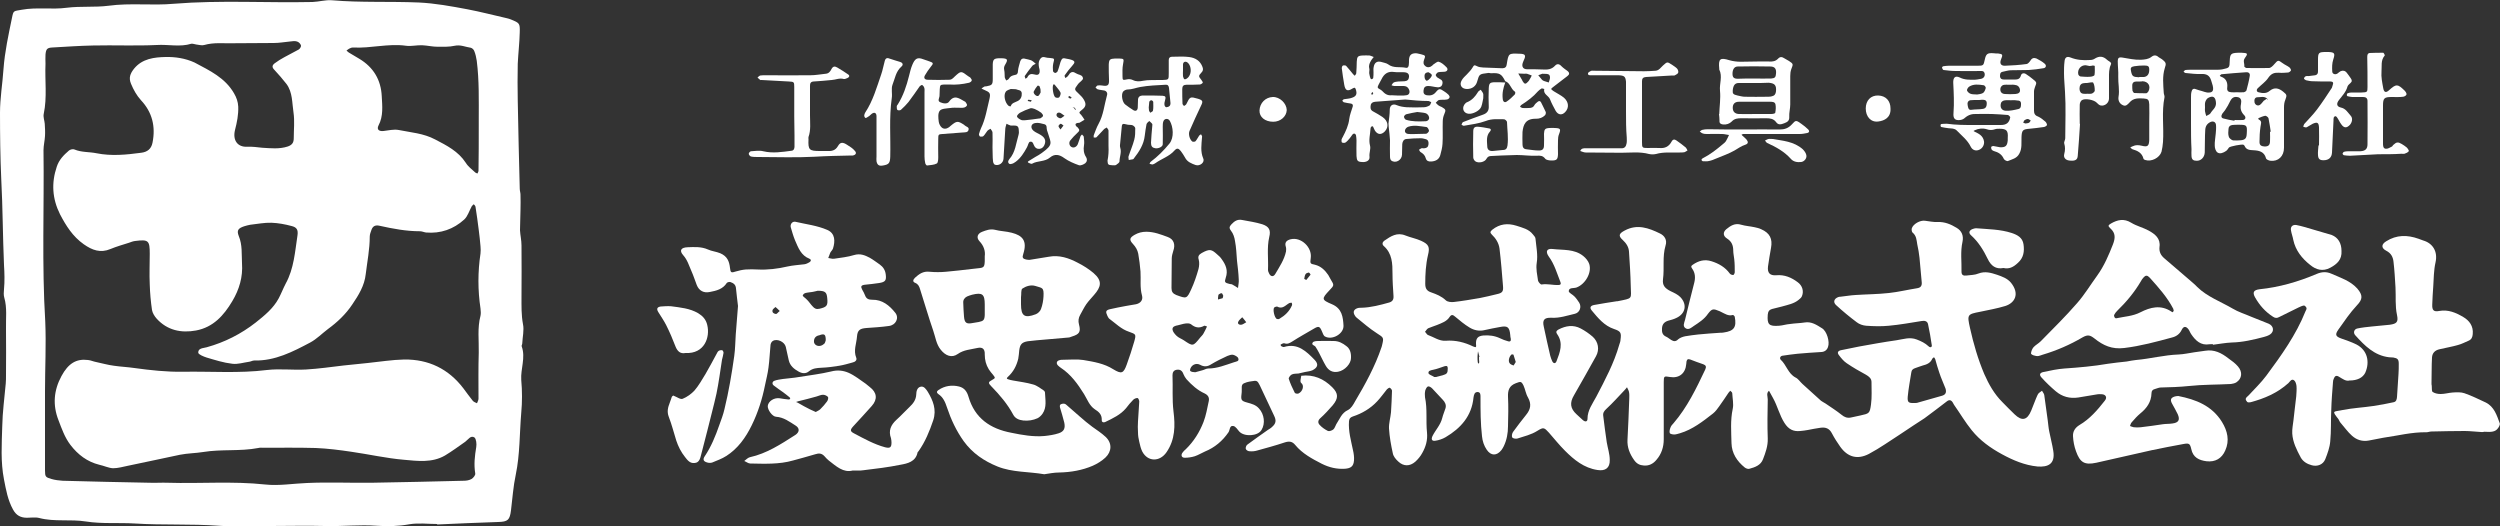 <?xml version="1.0" encoding="utf-8"?>
<!-- Generator: Adobe Illustrator 22.0.1, SVG Export Plug-In . SVG Version: 6.00 Build 0)  -->
<svg version="1.1" id="レイヤー_1" xmlns="http://www.w3.org/2000/svg" xmlns:xlink="http://www.w3.org/1999/xlink" x="0px"
	 y="0px" viewBox="0 0 1000 210.6" style="enable-background:new 0 0 1000 210.6;" xml:space="preserve">
<rect x="0" y="0" width="1000" height="210.6" fill="#333333" stroke="none"/>
<style type="text/css">
	.st0{fill:#FFFFFF;}
</style>
<g>
	<path class="st0" d="M174.9,209.6c-3.7,0-7.5-0.5-11.1,0.1c-4.4,0.8-8.7,0.9-13.1,0.6c-6.9-0.5-13.8,0.3-20.8,0.1
		c-7.1-0.2-14.2,0-21.4,0c-7,0-14,0.4-21-0.1c-11.2-0.8-22.4-0.2-33.5-0.9c-6.6-0.4-13.2,0.2-19.6-0.8c-6.2-1-12.6,0.2-18.7-1.4
		c-1.5-0.4-3.3-0.1-4.9-0.1c-2.5,0-4.3-0.9-5.6-3.3c-2.1-3.8-2.8-7.9-3.6-12c-1.4-7.1-0.9-14.2-0.7-21.3c0.1-5.7,0.9-11.4,1.4-17.1
		c0.1-1.1,0.1-2.2,0.1-3.3c0-6.2,0.1-12.3,0-18.5c-0.1-4.2,0.5-8.5-0.7-12.6c-0.3-1-0.2-2.2-0.1-3.3c0.3-3.2,0.2-6.5,0-9.7
		c-0.5-11.5-0.5-23-1.1-34.4C0.1,62.8,0,54,0,45.1c0-5.8,1-11.6,1.4-17.5c0.5-6.9,2-13.7,3.4-20.5c0.6-3,0.6-2.6,3.9-3.2
		c6-1.1,12.1,0,18-0.8C32.3,2.4,37.9,3,43.4,2.3c8.8-1.2,17.5,0,26.2-0.8C88.1,0,106.6,1.2,125,0.8c2.6-0.1,5.2-0.9,7.7-0.7
		c11.6,1,23.2,0.4,34.8,0.9c6.5,0.3,13,1.5,19.4,2.7c5.3,1,10.6,2.4,15.9,3.6c0.5,0.1,1.1,0.3,1.6,0.5c3.4,1.4,3.6,1.5,3.5,5.1
		c-0.1,4.2-0.6,8.4-0.8,12.6c-0.1,4.9-0.1,9.9,0,14.8c0.2,11.7,0.5,23.5,0.8,35.2c0,0.8,0.3,1.6,0.3,2.4c0.1,2,0,4,0,6
		c0,2.7-0.2,5.4-0.2,8.2c0.1,2,0.6,4,0.6,6.1c0.1,6.8,0,13.7,0,20.5c0,3.7-0.1,7.3,0.6,11c0.5,2.4-0.2,5.1-0.3,7.7
		c0,0.4-0.4,0.9-0.2,1.2c1.6,4.5-0.5,8.9-0.2,13.4c0.4,4.4,0.4,8.8,0,13.1c-0.7,8.3-0.5,16.6-2.2,24.8c-1,4.6-1.3,9.4-1.9,14.2
		c-0.5,3.9-1.2,4.6-5.2,4.7c-8.2,0.3-16.4,0.6-24.5,1C174.9,209.7,174.9,209.7,174.9,209.6z M18,156.5c0,6.6,0,13.2,0,19.7
		c0,4,0,7.9,0,11.9c0,2.6,0.2,2.8,2.6,3.5c1.4,0.4,2.9,0.6,4.4,0.7c11.6,0.3,23.2,0.6,34.8,0.8c2.4,0.1,4.9-0.1,7.3,0
		c13,0.4,26-0.7,39,0.7c5.5,0.6,11.2-0.4,16.7-0.6c8.6-0.4,17.2,0,25.8-0.1c12.3-0.2,24.6-0.5,36.9-0.8c1.1,0,2.2-0.2,3.1-0.7
		c0.7-0.4,1.6-1.5,1.5-2.2c-0.6-3.6-0.2-7,0.4-10.6c0.2-1.2,0-3.2-0.7-3.8c-1.5-1-2.5,0.8-3.7,1.7c-2.7,1.9-5.3,3.8-8.1,5.5
		c-5.2,3-11,2.2-16.5,1.7c-7-0.6-14-2.2-21-3.2c-4.7-0.7-9.4-1.3-14.2-1.5c-7-0.2-13.9-0.1-20.9-0.1c-0.7,0-1.4-0.1-2.1,0.1
		c-7.3,1.4-14.7,0.4-22,1.6c-3.1,0.5-6.3,0.5-9.3,1.1c-6.9,1.4-13.8,3-20.8,4.4c-2,0.4-4,1-6,1c-1.8-0.1-3.6-1-5.5-1.4
		c-4.8-1.2-8.5-4-11.5-7.9c-2.3-3-3.5-6.5-4.8-9.9c-2.4-6.1-1.9-12,1.2-17.7c2.7-5,5.9-7,10.6-6.4c1.1,0.1,2.1,0.6,3.2,0.8
		c2.4,0.5,4.8,1.2,7.2,1.5c2.7,0.4,5.4,0.5,8.1,0.9c6.5,0.9,13,1.6,19.5,1.5c11.2-0.2,22.4,0.7,33.6-0.7c5.1-0.6,10.4,0.1,15.6-0.2
		c5-0.3,10-1,15-1.6c3.2-0.3,6.5-0.7,9.7-1c4.9-0.5,9.7-1.3,14.6-1.4c9.7-0.1,17.7,3.7,23.7,11.6c1.2,1.6,2.4,3.3,3.7,4.9
		c0.4,0.5,1.1,0.7,1.7,1c0.2-0.6,0.6-1.2,0.6-1.8c0-6.2-0.1-12.3,0.1-18.5c0.1-4.9-0.6-9.8,0.7-14.7c0.2-0.9,0.1-1.9,0-2.9
		c-1.1-7.3-1.1-14.7,0-22c0.1-0.9,0.1-1.9,0-2.9c-0.2-2.2-0.4-4.3-0.7-6.5c-0.4-3.1-0.8-6.2-1.3-9.3c-0.1-0.4-0.4-0.7-0.7-1
		c-0.3,0.3-0.6,0.5-0.8,0.8c-1,1.8-1.6,4-3,5.3c-4.3,3.9-9.5,5.7-15.3,5.2c-0.8-0.1-1.6-0.5-2.4-0.5c-5.5,0-10.8-1-16.2-2.2
		c-1.7-0.4-2.7,0.2-3.2,1.6c-0.3,0.9-0.7,1.8-0.7,2.7c0,5.1-1,10-1.6,15c-0.5,4.7-2.9,8.5-5.4,12.2c-2.6,3.9-6,7.1-9.7,9.8
		c-2.4,1.8-4.5,4-7.1,5.4c-7,3.7-14.1,7.4-22.4,7.2c-0.7,0-1.3,0.4-2,0.5c-2.3,0.3-4.6,1.1-6.8,0.8c-3.5-0.4-6.9-1.5-10.3-2.5
		c-1.2-0.4-3.2-1.2-3.3-1.9c-0.1-1.9,2-1.8,3.4-2.2c7.2-2,13.7-5.3,19.6-9.9c3.5-2.8,7-5.6,9.2-9.7c1-1.9,1.8-4,2.8-5.9
		c3.3-6,3.7-12.8,4.7-19.3c0.3-2.2-0.3-3.2-2.4-3.7c-2.6-0.7-5.3-1.2-8-1.3c-2.8-0.1-5.7,0.5-8.5,0.8c-0.8,0.1-1.6,0.4-2.4,0.6
		c-2.4,0.8-3.1,1.6-2.2,3.9c1.5,3.6,1.1,7.2,1.3,10.9c0.4,5.5-1.1,10.5-3.9,15.2c-3.4,5.7-7.6,10.4-14.5,11.7
		c-6,1.1-11.5-0.1-15.7-4.7c-0.9-1-1.7-2.3-1.9-3.5c-0.5-3.4-0.8-6.8-0.9-10.2c-0.2-4.1,0-8.2,0-12.3c0-5.3-0.5-5.8-5.9-5.1
		c-0.8,0.1-1.6,0.4-2.4,0.7c-2.5,0.8-5,1.5-7.4,2.5c-4,1.7-7.3,0.5-10.7-1.9c-4.4-3.1-7.1-7.4-9.5-12c-3.1-6.2-3.5-12.5-1.3-19
		c0.9-2.8,2.8-4.7,4.9-6.5c0.5-0.4,1.6-0.7,2.2-0.4c2.9,1.2,5.9,0.9,8.8,1.5c6,1.2,11.9,0.6,17.9-0.2c2.4-0.3,4-1.5,4.5-4
		c1.3-6.5-0.1-12.2-4.6-17c-1.8-2-3-4.2-4-6.6c-1-2.4-0.3-4.1,1.2-6c3.3-4.1,8.2-4.6,12.6-4.7c3.8-0.1,7.9,0.5,11.6,2.2
		C84,28.3,90,31.1,93.6,37.3c1,1.7,1.6,3.4,1.7,5.4c0.1,3.2-0.5,6.2-1.3,9.3c-1,4.1,1,6.9,4.9,6.7c2.1-0.1,4,0.2,6,0.4
		c3.4,0.2,6.8,0.6,10.2-0.5c1.7-0.6,2.4-1.5,2.4-3.3c0-3.4,0.4-6.9-0.1-10.3c-0.6-3.8-0.3-8-2.8-11.4c-1.5-1.9-3.1-3.8-4.8-5.6
		c-1-1-1.1-1.8,0.1-2.7c1.2-0.9,2.5-1.7,3.8-2.4c1.9-1.1,3.9-2,5.8-3.1c0.5-0.3,1-1.2,0.9-1.6c-0.2-0.7-0.9-1.4-1.6-1.6
		c-0.9-0.3-1.9-0.1-2.8,0c-2.2,0.2-4.3,0.6-6.5,0.6c-5.5,0.1-11,0-16.4,0.1c-3.8,0.1-7.6-0.4-11.4,0.7c-1,0.3-2.1-0.1-3.2-0.2
		c-0.7-0.1-1.4-0.4-2-0.3c-4.5,1.4-9.2,0.2-13.8,0.5c-8.5,0.4-17,0-25.5,0.2c-5.4,0.1-10.9,0.5-16.3,0.8c-2.1,0.1-2.5,0.7-2.7,2.8
		c-0.1,1.2,0,2.5,0,3.7c-0.3,6.7,0.7,13.4-0.7,20c-0.3,1.3,0.3,2.7,0.4,4c0.1,1.6,0.2,3.3,0.1,4.9c-0.1,1.9-0.6,3.8-0.6,5.7
		c0.3,22.8-0.7,45.7,0.7,68.5C18.5,137.9,18,147.2,18,156.5z M191.5,50.5C191.5,50.5,191.5,50.5,191.5,50.5c0-0.8,0-1.6,0-2.5
		c0-7.9,0.2-15.8-0.8-23.7c-0.2-1.3-0.5-2.7-1-3.9c-0.2-0.6-0.9-1.2-1.4-1.3c-2.1-0.3-4.1-1.3-6.4-0.8c-2.2,0.5-4.6,0.4-6.9,0.4
		c-2,0-4-0.5-6.1-0.6c-2.2-0.1-4.4,0.5-6.5,0.2c-7.1-1-14.1,1.1-21.2,0.7c-0.5,0-1.1,0.2-1.6,0.5c-0.4,0.2-0.6,0.5-1,0.7
		c0.3,0.3,0.6,0.6,0.9,0.8c1.4,0.8,2.8,1.7,4.2,2.5c5.7,3.4,8.7,8.5,9,15c0.2,3.9,0.7,7.9-1.3,11.7c-0.8,1.6,0.2,2.4,2,2.2
		c2-0.2,4.1-0.8,6.1-0.4c4.9,1,9.9,1.3,14.6,3.8c4.6,2.4,9.2,4.7,12.2,9.3c0.9,1.5,2.4,2.6,3.7,3.8c0.3,0.3,0.7,0.4,1,0.5
		c0.1-0.4,0.4-0.7,0.4-1.1C191.5,62.3,191.5,56.4,191.5,50.5z"/>
	<g>
		<g>
			<path class="st0" d="M520.5,150.3c4.9-0.6,9,1.2,12.4,4.6c2.5,2.5,2.5,4.4,0.2,7.2c-1.6,1.8-3.2,3.6-5,5.2c-1,0.9-1,1.9-0.2,2.7
				c0.9,1,2.1,1.8,3.3,2.4c0.5,0.2,1.6-0.2,2.1-0.6c0.6-0.5,0.8-1.4,1.2-2.1c1.4-2.1,2.1-4.5,4.7-5.7c1.2-0.6,2.1-2.1,2.8-3.4
				c4.1-6.9,8-14,10.6-21.7c0.1-0.2,0.1-0.4,0.2-0.7c0.8-3.3,0.7-3.1-2.2-5c-2.8-1.8-5.3-4-7.9-6.1c-0.3-0.2-0.5-0.5-0.7-0.8
				c-1-1.5-0.5-2.6,1.2-3.1c0.4-0.1,0.9-0.1,1.4-0.1c3.8-0.1,7.5-1.1,11.1-2.1c1.3-0.4,1.8-1.2,1.7-2.6c-0.2-3-0.4-6-0.4-8.9
				c0-4.1-0.1-8.1-3.5-11.1c-0.8-0.7-0.5-1.6,0.2-2.1c2.6-1.8,5.1-3.5,8.5-2.1c2,0.8,4.2,1.2,6.2,2.1c3.1,1.4,3.6,2.5,2.8,5.7
				c-0.9,3.8-1.1,7.7-1.1,11.5c0,1.9,0.6,2.9,2.5,3.5c2,0.7,4,1.5,5.7,3.1c0.7,0.7,2.2,0.8,3.2,0.7c3.5-0.4,7-1,10.5-1.6
				c2.2-0.4,4.4-1,6.6-1.5c2.3-0.5,2.8-1,2.6-3.3c-0.4-5-0.8-10-1.4-15c-0.3-2.2-1.5-4.1-3.1-5.6c-0.8-0.8-0.6-1.2,0.2-1.9
				c3-2.4,6.2-2.7,9.7-1.6c2.4,0.8,4.9,1.3,6.6,3.5c0.4,0.5,1,1.1,1,1.7c0.3,3.2,1,6.5,0.5,9.6c-0.4,2.5,0.2,4.8,0.5,7.1
				c0.1,0.6,1,1.6,1.4,1.6c2.3-0.4,4.5,0.3,6.8,0.2c0.7,0,1.1-0.3,0.8-1.1c-1.4-3.5-2.4-7.2-4.7-10.3c-1.4-2-0.8-3.3,1.6-3
				c4.1,0.5,8.6-0.1,12.2,2.8c1,0.8,2,2,2.4,3.2c1.1,3.5-1.6,8.1-5.1,9.4c-1.1,0.4-3-0.1-3.1,1.4c-0.1,0.7,1.6,1.4,2.3,2.2
				c0.7,0.7,1.3,1.6,1.9,2.5c1,1.7,0.2,3.9-1.7,4.4c-3.1,0.7-6.1,1.8-9.5,1.6c-2.8-0.1-3.6,0.9-3,3.5c0.8,3.9,1.7,7.8,2.6,11.7
				c0.2,0.8,0.5,1.5,0.8,2.2c0.5,1,1.3,1,1.7,0c1.4-3.6,2.8-7.2,0.3-10.8c-0.7-1-0.3-1.4,0.5-1.9c2.9-1.5,5.9-2,8.9-0.4
				c1.7,0.9,3.3,2,4.8,3.3c2.2,2,2.8,5.1,1.3,7.8c-2.9,5.2-5.8,10.4-8.8,15.6c-1.8,3-1.5,5.3,1,7.6c0.9,0.8,1.7,1.6,2.5,2.3
				c1,0.9,1.9,0.7,1.9-0.5c0-3.4,2-6,3.5-8.8c3.5-6.7,7.1-13.4,9.2-20.8c0.2-0.7,0.5-1.3,0.5-2c0.4-2.8,0.1-3.4-2.6-4.3
				c-3.9-1.3-6.4-4.4-8.9-7.4c-0.9-1.1-0.6-1.9,0.9-2.2c3-0.6,6.1-1,9.1-1.5c0.1,0,0.2,0,0.3,0c6.3-1.3,5.4-0.7,5.3-6.1
				c-0.1-4.6-0.4-9.2-0.7-13.7c-0.1-1.9-1.1-3.4-2.5-4.7c-1.9-1.7-1.5-2.6,0.8-3.8c5-2.7,9.6-1,14.1,1.2c1.7,0.8,3,2.5,2.2,4.9
				c-1.3,4.4-0.4,8.9-1,13.4c-0.3,2.4,0.7,3.6,3.1,4.8c1.3,0.6,2.8,1.3,3.8,2.3c2.9,3,2.1,6.7-1.6,8.4c-1,0.5-2.2,0.8-3.3,1.1
				c-1.5,0.5-2.3,1.4-2.4,3c-0.1,1.5,0.1,2.7,1.7,3.4c0.7,0.3,1.3,0.9,2,1.3c1,0.6,1.8,0.7,2.8-0.3c0.7-0.6,1.8-1,2.8-1.2
				c1.7-0.3,3.4-0.5,5.1-0.7c3-0.3,5.9-0.5,8.9-0.7c0.5,0,0.9,0,1.4-0.1c4.1-0.6,5.2-2.1,4.4-6.3c-0.1-0.3-0.6-0.8-0.8-0.7
				c-1.8,0.5-3.1-0.5-4.6-1.2c-0.2-0.1-0.4-0.2-0.6-0.3c-2.6-1.1-3.1-1.1-4.7,1c-1.5,2.2-3.6,3.5-5.7,4.9c-0.9,0.6-1.9,1.6-3.1,1
				c-1.5-0.8-0.7-2.3-0.4-3.4c1.2-5,2.4-9.9,3.7-14.9c0.5-2,0.4-3.9-0.8-5.6c-0.5-0.7-0.6-1.1,0.2-1.6c2.3-1.6,4.7-2.3,7.5-1.4
				c2.9,0.9,5.5,2.4,7.3,4.9c0.3,0.4,0.9,0.6,1.4,0.6c0.2,0,0.6-0.7,0.6-1.1c0-1.7,0-3.4-0.2-5.2c-0.1-1.1-0.4-2.3-0.4-3.4
				c0-2.1-0.6-3.7-2.5-4.9c-1.6-1-1.7-2.5-0.3-3.7c1.7-1.4,3.5-2.6,6-1.8c1.7,0.5,3.6,0.6,5.4,1c0.9,0.2,1.8,0.4,2.6,0.8
				c3.4,1.5,4.6,3.8,3.9,7.5c-0.4,2.5-0.9,4.9-1.2,7.4c-0.3,2.5,0.7,3.7,3.3,3.5c3.3-0.3,6.1,0.9,8.6,2.8c1.8,1.3,2.5,3.5,1.7,5.5
				c-0.2,0.6-0.8,1.1-1.3,1.5c-1.9,1.6-4.3,2-6.7,2.7c-1.3,0.4-2.7,0.6-4,1c-1.1,0.3-1.6,1-1.7,2.3c-0.3,3.9,0.5,4.7,4.5,4.4
				c1.5-0.1,2.9-0.6,4.4-0.7c1.9-0.3,3.9-0.3,5.8-0.6c2.8-0.5,4.9,1,7,2.3c1.9,1.1,3.2,5.4,2.4,7.5c-0.4,1.2-1.3,1.9-2.6,2
				c-3.2,0.2-6.4,0.4-9.6,0.7c-2,0.2-4.1,0.5-6.1,0.8c-0.9,0.2-1.1,1.1-0.6,1.6c2.3,2.1,2.9,5.5,5.9,7.1c1.1,0.5,1.8,1.7,2.8,2.6
				c2.5,2.2,4.9,4.5,7.4,6.7c0.5,0.4,1.2,0.7,1.8,1.1c2.2,1.5,4.4,2.9,6.4,4.5c1.2,1,2.3,1.4,3.8,1.1c1.2-0.3,2.5-0.5,3.7-0.8
				c3.6-0.8,3.8-0.8,4.3-4.4c0.4-2.9,0.2-6,0.2-9c0-1.4-1-2.2-2.2-2.9c-2.6-1.4-5.2-2.9-7.7-4.6c-1.2-0.8-2.2-2-3.1-3.2
				c-0.8-1-0.5-1.7,0.7-2c2.5-0.5,4.9-1,7.4-1.5c5-0.9,9.9-1.8,14.9-2.5c2.7-0.4,5.3-1.4,8.1-0.3c1.8,0.7,3.3,1.4,4.7,2.7
				c0.7,0.7,1.5,0.4,1.3-0.5c-0.4-2.8-0.9-5.6-1.5-8.4c-0.3-1.2-1.4-1.4-2.5-1.2c-4.4,0.7-8.8,1.5-13.2,1.9c-3,0.3-6,0.2-9,0
				c-1.3-0.1-2.8-0.6-3.8-1.4c-2.8-2.1-5.6-4.4-8.2-6.8c-1.4-1.2-0.9-2.7,0.9-3.3c0.2-0.1,0.5-0.1,0.7-0.1c2-0.2,4.1-0.6,6.1-0.7
				c4.5-0.3,8.9-0.3,13.4-0.8c3.7-0.4,7.4-1.3,11.2-1.9c1.4-0.2,2-0.9,1.9-2.3c-0.3-3.3-0.6-6.6-0.9-9.9c-0.2-1.8-0.5-3.6-0.9-5.4
				c-0.3-1.7-0.3-3.4-1.9-4.7c-0.3-0.3-0.4-1.1-0.3-1.6c0.5-1.8,3.4-3.4,5.3-3.1c1.7,0.2,3.4,0.6,5.1,0.5c2.8-0.1,5.2,0.9,7.5,2.3
				c2.1,1.2,2.9,3.2,2.4,5.6c-0.9,4-0.3,8-0.4,12c0,1.3,0.7,1.7,2.1,1.5c1.6-0.2,3.3-0.2,4.7-0.8c2.6-1,5-0.3,7.4,0.5
				c2,0.7,4.1,1.4,5.6,3.2c3.6,4.5,1.5,8.1-2.3,9.3c-3.3,1-6.7,1.6-10,2.3c-5.2,1-5.3,1.1-4.1,6.5c1.4,6.3,3.2,12.5,5.7,18.4
				c1.8,4.1,4,8,7.2,11.2c1.6,1.6,3.2,3.3,4.9,4.9c3,2.9,5.1,2.4,6.7-1.5c0.7-1.6,1.2-3.2,1.9-4.8c0.3-0.6,0.5-1.3,0.9-1.9
				c0.4-0.5,1-0.8,1.5-1.2c0.3,0.6,0.8,1.1,0.9,1.7c0.5,3.4,0.9,6.8,1.4,10.2c0.2,1.5,0.3,3,0.6,4.4c0.5,2.6,1.2,5.1,1.6,7.7
				c0.9,5.4-2.2,6.6-6.3,6.3c-5.1-0.5-9.8-2.5-14.2-4.9c-4.6-2.5-8.8-5.5-12.1-9.6c-2.6-3.2-4.7-6.8-7.1-10.2
				c-0.2-0.3-0.3-0.6-0.5-0.9c-0.6-1-1.4-1.2-2.3-0.5c-3,2.3-6,4.6-9,6.8c-1.4,1-2.9,1.8-4.3,2.8c-3.8,2.5-7.6,5.1-11.5,7.6
				c-2.1,1.4-4.3,2.7-6.5,3.9c-4.5,2.3-8.4,1.3-11.4-2.9c-1.2-1.7-2.3-3.4-3.3-5.3c-1-2-2.5-2.6-4.6-2.3c-1.7,0.2-3.4,0.6-5.1,0.9
				c-1,0.2-2,0.3-3,0.4c-2.8,0.3-4.7-0.7-6.3-3.2c-2-3.1-2.8-6.8-4.6-10c-0.5-1-1.1-1.9-1.6-2.9c-1.2,1-0.5,2.3-0.5,3.5
				c-0.1,5.2-0.2,10.4,0,15.6c0.1,3-0.9,5.7-1.9,8.3c-0.9,2.4-3.2,3.2-5.4,3.8c-0.5,0.2-1.4-0.1-1.9-0.5c-3.1-2.5-5.2-5.7-5.3-9.7
				c-0.1-4.6-0.5-9.2,0.5-13.8c0.4-1.9-0.1-4.1-0.2-6.2c0-0.4-0.5-0.7-0.8-1c-0.2,0.3-0.5,0.5-0.7,0.8c-1.2,1.8-2.4,3.6-3.7,5.4
				c-0.7,1-1.5,2.1-2.5,2.9c-4.1,3.2-8.2,6.4-13.2,7.9c-0.8,0.2-1.6,0.5-2.3,0.5c-0.6,0-1.7-0.2-1.8-0.6c-0.2-0.6,0-1.5,0.3-2.2
				c0.2-0.6,0.7-1.2,1.2-1.7c5.5-6.4,9.1-13.9,12.7-21.5c0.5-1.1,0.3-1.7-0.8-2.1c-1.7-0.6-3.5-1.2-5.2-1.9
				c-0.9-0.3-1.3-0.1-1.5,0.8c-0.1,0.3,0,0.7-0.1,1c-0.3,3.8-2.9,5.8-6.5,5.2c-2.4-0.4-2.5-0.4-2.5,2.1c0,7.6,0,15.2,0,22.8
				c0,3.1-0.9,5.9-2.9,8.2c-1.3,1.6-3,2.5-5.1,2.3c-1.6-0.1-2.8-0.7-3.8-2.1c-1.8-2.5-2.9-5.2-2.7-8.3c0.3-5.4,0.5-10.8,0.7-16.2
				c0-0.9,0.1-1.9-0.1-2.8c-0.1-0.6-0.5-1.2-0.8-1.9c-0.4,0.5-0.8,1-1.2,1.4c-2.3,2.4-4.5,4.9-7,7.2c-1,0.9-1.5,1.7-1.3,2.9
				c0.4,3.5,0.9,7,1.4,10.5c0.4,2.4,1.2,4.7,1.2,7.1c0.1,3.2-1.8,4.5-4.9,4c-5.4-0.8-9.4-4.1-13-7.7c-2.3-2.3-4.3-4.8-6.4-7.2
				c-1.9-2.1-2.2-2.3-4.6-0.8c-2.5,1.6-5.3,2.2-8,3.1c-0.6,0.2-1.8,0-2.1-0.4c-0.3-0.5-0.1-1.6,0.3-2.2c1.7-2.3,3.4-4.6,5.2-6.8
				c1.8-2.2,2.3-4.3,0.8-7c-0.9-1.5-1.1-3.3-1.8-4.8c-0.9-1.8-1.2-1.6-3.1-0.9c-2.6,1-3.2,2.8-3.1,5.4c0.2,3.9,0.1,7.8,0,11.8
				c0,2.8-0.5,5.5-1.7,8c-0.3,0.5-0.5,1-0.9,1.5c-1.9,2.4-4.2,2.4-5.9-0.1c-1.1-1.6-1.7-3.4-1.9-5.4c-0.6-5.2-0.6-10.3-0.6-15.5
				c0-0.9,0.1-2.1-1.1-2.2c-1.3,0-1.5,1-1.7,2.2c-0.7,7.4-5.1,12.3-11.2,15.9c-1.2,0.7-2.7,1.2-4.1,1.4c-1.4,0.2-1.7-0.6-1.1-1.9
				c1.2-2.4,3.2-4.4,3.9-7.2c0.3-1.3,0.9-2.6,1.3-3.9c0.4-1.3-0.2-2.5-1.1-3.4c-1.4-1.5-2.8-3-4.2-4.5c-0.4-0.4-1.2-1-1.7-0.8
				c-0.5,0.1-0.9,1-1.1,1.6c-0.2,0.9-0.2,1.9-0.1,2.7c1,4.7,0.3,9.4,0.8,14.1c0.3,3.1-0.5,5.7-1.9,8.2c-0.7,1.3-1.7,2.5-2.8,3.5
				c-2.2,1.9-4.7,1.9-6.8-0.1c-1-0.9-2-2.1-2.2-3.4c-0.7-3.2-1.3-6.5-1.5-9.8c-0.1-2.1,0.6-4.3,0.8-6.5c0.2-2.9,0.3-5.7,0.4-8.6
				c0-0.4-0.5-1-0.9-1.2c-0.2-0.1-0.8,0.3-1.1,0.6c-1.3,1.6-2.5,3.3-3.9,4.8c-2.7,2.9-6.1,4.9-9.8,6.1c-1.1,0.4-1.4,0.9-1.5,1.9
				c-0.3,4,0.8,7.7,1.6,11.6c0.3,1.3,0.5,2.7,0.4,4.1c-0.2,2.3-1.2,3.1-3.6,3.3c-3.3,0.2-6.3-0.5-9.3-2c-3.9-2-7.8-4.1-10.6-7.5
				c-1.2-1.5-2.5-1.6-4.3-1c-3.6,1.2-7.3,2.2-10.9,3.2c-1,0.3-2,0.4-3.1,0.3c-0.6,0-1.4-0.5-1.5-1c-0.1-0.5,0.2-1.4,0.7-1.7
				c2.7-2,5.4-3.9,8.1-5.8c0.6-0.4,1.2-0.7,1.7-1.2c1.6-1.4,1.8-2.6,0.8-4.6c-1.9-4-3.8-8.1-5.7-12.1c-0.9-1.8-1.2-2-3.2-1.6
				c-0.7,0.1-1.4,0.2-2,0.4c-1.9,0.6-2.1,0.9-2,3.1c0,0.6,0,1.1-0.1,1.7c-0.3,2.3,0,2.7,2.2,3.3c1.8,0.5,3.5,0.9,4.8,2.4
				c2.1,2.3,2.6,6,1,8.6c-1.5,2.5-6.9,2.8-8.9,0.6c-0.7-0.8-1.5-2.1-2.4-2.2c-1.5-0.3-1.3,1.6-1.9,2.5c-2.4,3.5-5.5,6.1-9.4,7.7
				c-1.4,0.6-2.6,1.4-4.1,1.9c-1.3,0.4-2.7,0.6-4,0.6c-1.2,0-1.6-0.9-1-1.9c0.4-0.6,0.9-1.1,1.4-1.5c3.2-3.1,5.5-6.8,7.1-10.9
				c1-2.6,1.5-5.5,2.1-8.3c0.3-1.4-0.2-2.4-1.6-3.1c-2.9-1.3-5.2-3.4-7.3-5.7c-0.5-0.6-0.9-1.3-1.2-2c-0.5-1.4-1.3-2-2.7-1.8
				c-1.3,0.2-1.7,1.1-1.7,2.2c0.2,4.8-0.2,9.6,0.4,14.5c0.7,5.6,0.7,11.2-2.8,16.3c-2.7,3.9-7.5,3.9-9.7-0.3
				c-0.6-1.2-0.9-2.6-1.2-3.9c-0.3-1.2-0.5-2.5-0.5-3.7c-0.1-1.5-0.1-3,0-4.5c0.1-2.6,0.4-5.2,0.5-7.9c0-0.5-0.4-1.4-0.7-1.4
				c-0.6,0-1.3,0.3-1.7,0.7c-1,1-2,2.2-2.9,3.4c-2.2,2.6-5.2,4-8.3,5.5c-1,0.4-1.5-0.2-1.4-0.8c0.1-2.2-1.2-3.3-2.8-4.3
				c-2.2-1.5-3-4-4.3-6.1c-2.5-4-5.2-7.8-9.3-10.5c-0.4-0.2-0.7-0.6-1.1-0.9c-0.8-0.8-0.6-1.8,0.5-2.1c0.5-0.2,1.1-0.2,1.7-0.2
				c2.6,0,5.4-0.3,7.9,0.1c4.2,0.7,8.4,1.4,12,3.7c3.3,2,4.1,1.7,5.4-1.9c1.1-3,2.1-6.1,3-9.2c0.8-2.9,0.7-2.9-2.1-3.9
				c-3.1-1-5.4-3.4-8-5.3c-0.3-0.3-0.5-0.8-0.7-1.2c-0.7-1.5-0.6-2.1,1-2.5c2.1-0.5,4.3-0.9,6.4-1.3c1.3-0.3,2.7-0.4,4.1-0.7
				c1.8-0.4,2.9-1.7,2.4-3.5c-0.9-3.2-0.4-6.4-0.6-9.6c-0.2-2.4-0.5-4.8-0.9-7.1c-0.3-1.5-1-2.7-2.1-3.9c-1.6-1.7-1.4-2.5,0.7-3.7
				c1.4-0.8,2.9-1.2,4.6-1.2c3.1,0,5.9,1.1,8.6,2.1c2.5,0.9,3.1,3.1,2.2,5.6c-0.3,1-0.6,2-0.6,3c-0.1,3.9,0,7.8-0.1,11.8
				c0,1.5,0.5,2.2,1.9,2.8c4.1,1.5,4.2,1.6,6-2.3c1.2-2.6,2.1-5.3,2.9-8.1c0.3-1.2,0.4-2.6,0.1-3.7c-0.5-1.5,0.2-2.1,1.2-2.7
				c3.2-1.8,4-1.4,6.1,0.5c0.7,0.6,1.4,1.2,1.9,2c1.6,2.2,2.6,4.5,1.6,7.4c-0.6,1.8-0.4,2,1.6,2.5c0.3,0.1,0.7,0,1,0.2
				c0.8,0.4,1.5,0.9,2.3,1.4c0.1-1.1,0.4-2.3,0.3-3.4c-0.1-2.5-0.4-5-0.7-7.5c-0.2-2.6-0.3-5.3-0.8-7.9c-0.2-1.4-0.7-3-1.6-4.1
				c-0.9-1.2-0.6-1.7,0.2-2.6c1.2-1.3,2.5-2.1,4.3-1.7c2.7,0.5,5.4,0.9,8,1.7c2.7,0.9,3.5,2.3,2.8,5.1c-1,4.3-0.3,8.7-0.5,13.1
				c0,0.5,0.2,1.1,0.5,1.6c0.6,1.2,1.7,1.3,2.4,0.1c1.7-2.9,3.6-5.7,4.3-9c0.1-0.6,0.1-1.4-0.1-2c-0.5-1.6,0.3-2.5,2-2.9
				c4.1-1,8.6,3.2,8,7.5c-0.3,2.2-0.3,2.3,1.7,2.7c2.4,0.6,4,2.2,5.3,4.1c0.4,0.6,0.6,1.2,1,1.8c1.4,2.3,1.4,2.3-0.5,4.3
				c-3.2,3.4-3.3,3.8,1,5.6c4,1.7,4.4,5.1,4.6,8.5c0.2,3.3-4.5,6-7.4,4.4c-0.6-0.3-0.9-1.3-1.2-2c-0.9-2.1-1.3-2.3-3.3-1.1
				c-2.9,1.7-5.8,3.3-8.6,5.1c-1,0.6-1.9,1.2-3.2,0.7c-0.4-0.1-1,0.3-1.4,0.5c-0.1,0,0,0.5,0.1,0.6c0.4,0.2,0.9,0.5,1.2,0.4
				c5.5-1.7,9,1.8,12.3,5.2c1.6,1.7,1.2,3-0.9,4.1c-0.9,0.4-2,0.5-3,0.7c-0.9,0.2-1.8,0.4-2.6,0.6c-0.9,0.1-1.9,0-2.7,0.4
				c-0.6,0.3-1.3,1.3-1.2,1.7c0.6,1.9,1.5,3.8,2.4,5.6c0.1,0.3,1.1,0.5,1.5,0.3c1.7-0.8,2.4-3.2,1.1-4.2
				C519.9,152.7,520.3,151.6,520.5,150.3z M570,132.7c0.5,0.5,0.8,1.2,1.2,1.3c2.3,0.8,4.5,2.5,7.1,2.3c3.9-0.3,7.5,0.6,11,2.3
				c1.3,0.6,1.2,0.1,1.1-1c-0.1-2.3,0.8-3.2,2.9-3.4c2.3-0.2,4.6,0.1,6.7,1.1c1,0.5,2.1,0.9,3.2,1.2c0.9,0.3,1.3-0.2,1.1-1.1
				c-0.1-0.4-0.2-0.9-0.2-1.4c-0.3-3.2-1.1-3.8-4.1-3.2c-2,0.4-4,0.7-6,1.2c-2.3,0.6-4.4,0.1-6.2-1c-2-1.2-3.9-2.8-5.7-4.3
				c-0.9-0.8-1.5-1-2.2,0c-1.2,1.9-3.2,2.5-5.1,3.3c-1.2,0.5-2.4,0.8-3.5,1.3C570.7,131.6,570.5,132.2,570,132.7z M766,161.2
				c0.2,0,0.8,0,1.3-0.2c3.2-0.9,6.3-1.8,9.5-2.7c1.4-0.4,1.9-1.3,1.4-2.9c-0.8-2.1-1.8-4.2-2.5-6.4c-0.6-1.7-1.1-3.5-1.6-5.3
				c-0.1-0.3-0.3-0.5-0.5-0.8c-0.3,0.2-0.6,0.4-0.7,0.6c-0.7,1.7-2.2,2.3-3.8,2.7c-1,0.3-2,0.7-2.9,1c-1,0.3-1.6,0.8-1.7,1.9
				c-0.5,3.2-1.1,6.3-1.4,9.5C762.9,161,763.4,161.3,766,161.2z M482.8,130.6c-0.4-0.1-0.9-0.4-1.1-0.3c-2,1.1-3.6,0.8-5.3-0.6
				c-0.5-0.4-1.5-0.4-2.2-0.3c-1,0.1-2,0.5-3,0.7c-1.1,0.2-2.3,0.5-2.2,1.7c0.1,0.9,0.9,1.8,1.6,2.5c0.8,0.8,2,1.2,2.9,1.8
				c3.7,2.5,3.7,2.5,6.6-1.1c0.4-0.5,1-1,1.3-1.6C481.9,132.5,482.3,131.7,482.8,130.6z M478.1,148.9c0.7-0.2,1.8-0.5,2.9-0.8
				c0.8-0.2,1.5-0.7,2.3-0.7c3.6,0,6.9-1.4,10.3-2.5c0.8-0.3,2.2-0.3,1.7-1.6c-0.2-0.6-1.3-1.2-2.1-1.4c-0.7-0.1-1.6,0.2-2.3,0.5
				c-2.2,1-4.4,2.1-6.4,3.3c-1.5,1-2.9,1.1-4.5,0.2c-1.7-0.9-3.7,0.2-4,2.1c0,0.2,0.1,0.5,0.3,0.5
				C476.7,148.8,477.1,148.8,478.1,148.9z M510.8,122.6c-0.3,0.1-0.8,0.1-1.1,0.4c-0.7,0.7,0.1,4.3,1.1,4.6c0.3,0.1,0.7,0.1,1-0.1
				c2.2-1.3,4-3,5-5.4c0.1-0.3,0-0.6-0.1-1c-0.3,0-0.6,0-0.9,0.1C514.3,121.9,513.1,123.9,510.8,122.6z M574.3,150.8
				c0.1,0,0.3,0,0.5-0.1c0.8-0.2,1.6-0.4,2.3-0.6c1.7-0.5,2-0.9,2-2.7c0-0.9-0.3-1.2-1.3-0.9c-1.5,0.5-3,1.1-4.5,1.4
				c-1,0.2-2.1,0.4-1.9,1.4c0.1,0.5,1.3,0.9,2,1.3C573.6,150.9,573.9,150.8,574.3,150.8z M606.3,144.8c-0.3-1-0.6-1.9-0.9-2.9
				c0-0.1-0.6-0.2-0.8-0.1c-0.9,0.8-1.4,2.5-0.8,3.4c0.3,0.5,1,0.8,1.6,1C605.5,146.2,605.9,145.4,606.3,144.8z M498.5,128.9
				c-0.7-0.9-1.1-1.5-1.6-2c-0.6,0.6-1.3,1.1-1.6,1.8c-0.4,0.8,0.4,1.3,1.1,1.2C497,129.9,497.6,129.4,498.5,128.9z M522.5,112
				c0.5-0.7,1.2-1.4,1.7-2.1c0.1-0.1-0.5-0.9-0.7-0.9c-0.5,0.1-1.1,0.3-1.3,0.7c-0.3,0.5-0.4,1.2-0.5,1.8
				C521.6,111.5,521.9,111.7,522.5,112z M489.3,118.3c-0.2-0.3-0.3-0.9-0.6-1c-0.3-0.1-0.8,0.2-1.1,0.4c-0.2,0.1-0.3,0.4-0.3,0.6
				c-0.1,0.5-0.1,1-0.1,1.5c0.6-0.2,1.2-0.3,1.8-0.5C489.1,119.3,489.2,118.8,489.3,118.3z M591.6,142.8c0.1,0,0.2,0,0.2,0
				c-0.2-0.8-0.4-1.5-0.6-2.3c-0.1,0.8-0.2,1.6-0.2,2.3c0,0.7,0,1.4,0.1,2.1c0,0.2,0.2,0.4,0.3,0.6c0.1-0.2,0.3-0.4,0.3-0.6
				C591.6,144.2,591.6,143.5,591.6,142.8z"/>
			<path class="st0" d="M295.2,122.4c-0.2-2-0.6-4.5-0.8-7c-0.1-1.6-1.1-2.2-2.3-2.6c-0.4-0.1-1.2,0.1-1.4,0.4
				c-1.6,2.5-4.2,3.1-6.8,3.6c-2.4,0.5-4.3-0.5-5.2-2.8c-0.7-1.8-1.3-3.7-2.1-5.5c-1-2.2-1.6-4.5-3.3-6.4c-1.7-1.9-0.9-3.1,1.7-3.2
				c2.7-0.1,5.5-0.3,8.2,0.9c1.5,0.7,3.2,0.8,4.9,1.5c2.8,1.2,3.6,3.2,3.9,5.9c0.2,1.9,0.5,2,2.3,1.4c1.3-0.4,2.7-0.7,4-0.8
				c1.6-0.1,3.2-0.1,4.8,0c4,0.2,8-0.3,11.9-1.2c2.2-0.5,4.5-0.6,6.8-0.9c0.7-0.1,1.5-0.5,2.1-0.9c0.6-0.4,0.6-1-0.1-1.3
				c-3.4-1.3-4.5-4.4-5.8-7.4c-0.7-1.7-1.2-3.5-1.7-5.2c-0.3-1.2,0.6-2.4,1.8-2.2c4.3,1,8.8,1.5,12.9,3.3c3.1,1.4,3.1,4.5,2.2,7.4
				c-0.2,0.6-0.8,1.1-1.1,1.7c-0.3,0.7-0.5,1.4-0.8,2.1c0.8,0.1,1.6,0.4,2.3,0.3c2.7-0.4,5.5-0.7,8.1-1.5c2.4-0.7,4.3,0.1,6.2,1.1
				c1.4,0.8,2.7,1.8,4,2.7c1.4,1,2.2,2.3,2.4,4c0.3,2.4-0.2,3-2.6,3.4c-1.9,0.3-3.9,0.5-5.8,0.7c-1.5,0.2-1.7,0.7-1,2
				c0.4,0.7,0.8,1.4,1.1,2.2c0.5,1.4,1.4,1.8,2.9,1.8c4-0.1,6.9,2.3,9.2,5.2c1.7,2.1,0.2,5-2.6,5.3c-2.9,0.4-5.9,0.6-8.9,0.8
				c-2.6,0.2-3.6,0.8-3.8,3.4c-0.2,2.8-1.5,5.6-0.3,8.5c0.4,1-0.5,1.7-1.5,1.9c-1.8,0.5-3.5,1-5.3,1.3c-2.4,0.4-4.8,0.7-7.2,0.8
				c-1.8,0.1-3.4,0.2-4.9,1.4c-1.3,1.1-2.8,0.9-4.2,0.1c-1.8-1-3.4-2.3-3.9-4.5c-0.4-1.8-0.8-3.6-1.2-5.4c-0.5-2-3.5-3.4-5.2-2.3
				c-0.5,0.3-0.9,1.1-0.9,1.7c-0.3,3-0.4,5.9-0.8,8.9c-0.3,2.4-0.9,4.7-1.4,7.1c-1.1,5.5-2.8,10.9-5.3,16
				c-2.4,4.9-5.5,9.3-10.2,12.3c-1.7,1.1-3.7,1.8-5.6,2.6c-0.6,0.2-1.4,0.2-2,0c-1.5-0.4-1.9-1.2-1-2.5c2.6-3.9,4.3-8.1,5.8-12.4
				c0.8-2.2,1.6-4.3,2.1-6.5c1.7-7,2.9-14.1,3.9-21.2c0.4-2.9,0.4-5.7,0.6-8.6C294.6,130.2,294.9,126.6,295.2,122.4z M327.1,116.3
				c-0.6,0.1-1.8,0.5-3.1,0.6c-1.1,0.2-2.5,0.1-2.9,1.3c-0.1,0.3,1.2,1.1,1.8,1.8c0.8,0.8,1.4,1.8,2.2,2.6c0.7,0.8,1.4,1.2,2.7,0.9
				c2.9-0.7,3.4-1.2,3.1-4.2C330.7,116.9,330.1,116.3,327.1,116.3z M330.3,136.1c0-2.3-0.5-2.7-2.3-2.1c-0.2,0.1-0.4,0.2-0.7,0.2
				c-1.3,0.4-1.8,1.4-1.7,2.6c0,0.5,0.5,1.1,0.9,1.3c1.1,0.6,2.3,0.2,3.2-0.6C330.1,137.1,330.2,136.3,330.3,136.1z M311.9,124.4
				c-0.7-0.7-1.2-1.2-1.7-1.6c-0.4,0.4-1.1,0.8-1.2,1.3c-0.2,1,0.6,1.4,1.4,1.5C310.8,125.6,311.2,124.9,311.9,124.4z"/>
			<path class="st0" d="M393.9,102.5c0.3-2.1-0.4-4.2-2.1-6c-1.4-1.5-0.8-3.1,1.1-3.8c1.6-0.6,3.1-1.2,5-0.8
				c2.2,0.6,4.6,0.6,6.8,1.2c4.3,1.1,6.3,3.2,4.6,8.5c-0.5,1.4-0.2,1.9,1.1,2.2c0.6,0.1,1.2,0.2,1.7,0.1c2.5-0.4,5-0.8,7.4-1.2
				c4.2-0.8,8,0.5,11.6,2.4c2.2,1.1,4.4,2.5,6.3,4.1c3.7,3.2,3,5.6,0.2,8.8c-1,1.2-2.2,2.4-3.1,3.7c-0.9,1.3-1.6,2.8-2.4,4.2
				c-0.7,1.2-0.9,2.5-0.5,3.9c0.8,3,0.1,3.9-2.8,4.8c-0.4,0.1-0.9,0.4-1.3,0.4c-3.1,0.3-6.2,0.5-9.2,0.8c-2.4,0.2-4.8,0.4-7.2,0.7
				c-2.4,0.4-3.1,1.3-3.4,3.6c-0.1,1.1-0.2,2.3-0.4,3.4c-0.7,2.9-2,5.3-4.2,7.3c-0.5,0.5-0.5,0.7,0.1,0.9c0.6,0.2,1.3,0.4,2,0.5
				c2.7,0.5,5.4,0.8,8.1,1.6c1.5,0.4,2.8,1.5,4.2,2.4c0.3,0.2,0.5,0.6,0.5,0.9c0.1,2.8,0.8,5.8-1,8.4c-0.5,0.7-1.2,1.4-2,1.8
				c-1.8,0.8-3.7,1.1-5.7,0.9c-1.7-0.2-3.2-0.8-4-2.3c-2.3-4.3-5.4-7.9-8.8-11.4c-1.3-1.3-1.2-1.7,0.3-2.5c1.4-0.8,1.4-0.8,0.4-2.1
				c-0.6-0.7-1.2-1.4-1.7-2.2c-1.1-1.8-1.6-3.7-1.6-5.9c0.1-2.2-0.9-3.1-3-2.6c-2.6,0.6-5.4,0.7-7.8,2.4c-2.4,1.7-4.9,0.7-6.8-1.7
				c-1.8-2.2-2.1-5-3-7.6c-1.9-5.5-3.5-11.1-5.3-16.7c-0.3-1-0.7-1.9-1.8-2.4c-1.4-0.5-0.9-1.4-0.2-2.1c1.6-1.5,3.3-2.7,5.8-2.4
				c2.2,0.2,4.4,0.2,6.6,0c3.4-0.3,6.8-0.7,10.2-1.1c0.9-0.1,1.8-0.2,2.7-0.3c2.2-0.2,2.5-0.5,2.6-2.8
				C393.9,103.9,393.9,103.4,393.9,102.5z M408.4,120c0,0.6,0,1.1,0,1.7c0,4.7,1.4,5.7,5.9,4c0.8-0.3,1.8-1.2,2.1-2.1
				c0.6-1.6,0.9-3.3,1-5c0.2-3.8-0.5-3.3-3.2-4.2c-1.9-0.6-3.8,0.1-5.2,1c-0.7,0.4-0.4,2.3-0.6,3.5
				C408.4,119.3,408.4,119.6,408.4,120z M393.9,122.8C393.9,122.8,393.9,122.8,393.9,122.8c0-0.3,0-0.7,0-1c0-4.2-1-4.9-5.1-3.9
				c-0.7,0.2-1.3,0.4-2,0.7c-1,0.5-1.6,1.4-1.5,2.5c0,1.8,0.2,3.7,0.3,5.5c0.2,2.6,1,3.1,3.5,2.6c0.8-0.2,1.6-0.2,2.4-0.4
				c1.9-0.4,2.3-0.8,2.4-2.8C393.9,124.9,393.9,123.8,393.9,122.8z"/>
			<path class="st0" d="M993.7,172.7c0,0-0.7,0.2-1.3,0.1c-2.2-0.1-4.3-0.4-6.5-0.4c-4.4,0-8.9,0.1-13.3,0.2c-0.7,0-1.4,0.3-2,0.3
				c-5.9-0.1-11.6,1.4-17.3,2.2c-1.9,0.3-3.8,0.8-5.7,1.1c-2.6,0.5-4.9-0.2-6.8-1.9c-1.7-1.5-3-3.4-4.5-5.1c-0.4-0.4-0.6-1-0.9-1.5
				c-2.8-3.6-2.2-2.9,1.7-3.7c4-0.8,8.2-1,12.2-1.6c2.7-0.4,5.4-0.9,8.1-1.5c1.1-0.2,1.3-1.1,1.4-2.1c0.2-3.1,0.4-6.1,0.6-9.2
				c0.1-1.4,0.1-2.7,0.1-4.1c0-1.8-0.5-2.2-2.2-2.5c-0.6-0.1-1.2,0-1.7-0.1c-5.9-0.7-9.8-4.7-13.5-8.8c-0.9-1-0.5-2.4,0.8-2.7
				c1.9-0.4,3.8-0.6,5.8-0.8c2.4-0.3,4.8-0.4,7.2-0.7c2.8-0.4,3.5-1.1,2.9-3.9c-0.8-3.7-0.4-7.3-0.6-11c-0.2-3.4-0.4-6.9-0.8-10.3
				c-0.2-1.8-0.9-3.4-2.9-4.4c-2.1-1.1-2-2.6,0-3.8c4.1-2.6,8.4-2.6,12.9-1c0.6,0.2,1.3,0.5,1.9,0.7c3.8,1.1,5.9,4.4,4.9,8.8
				c-0.7,3.1-0.7,6.4-0.9,9.6c-0.2,2.4-0.3,4.8-0.4,7.2c-0.1,2.3,0.6,3,2.7,2.6c3.7-0.7,6.8,0.7,9.7,2.4c2.4,1.4,4.1,3.6,3.8,6.8
				c-0.1,1.3-0.5,2.2-1.7,2.7c-1.4,0.6-2.7,1.3-4.2,1.7c-2.4,0.7-4.9,1.1-7.4,1.7c-1.8,0.4-2.9,1.5-3,3.3c-0.2,3.4-0.1,6.8-0.2,10.3
				c0,0.3,0,0.7,0.1,1c0.1,0.9-0.1,2.2,0.4,2.5c0.9,0.6,2.1,0.8,3.2,0.8c1.6,0,3.2-0.5,4.8-0.6c1.6-0.1,3.3-0.2,4.7,0.3
				c2.9,1,5.7,2.4,8.5,3.7c3.4,1.7,4.4,5.1,5.6,8.3c0.2,0.5-0.3,1.5-0.8,2.1C998.1,172.7,996.7,172.9,993.7,172.7z"/>
			<path class="st0" d="M882.1,140.3c3.6-0.6,6.5,0.9,9.2,3c1.4,1,2.8,2,3.9,3.3c1.9,2.2,1.6,4.8-0.6,6.3c-0.6,0.4-1.5,0.6-2.2,0.7
				c-5.6,0.3-11.3,0.2-16.8,0.8c-3.8,0.4-7.5,0.5-11.3,0.6c-0.8,0-1.5,0.4-2.3,0.6c-0.9,0.2-1.4,0.7-1.4,1.7c-0.1,3.5-1.9,6-4.5,8.1
				c-1.2,1-2.3,2.2-3.4,3.5c-0.4,0.4-0.5,1-0.7,1.5c0.5,0.2,1,0.4,1.5,0.5c0.9,0.1,1.9,0.1,2.8,0c2.9-0.3,5.9-0.8,8.8-1.2
				c1.3-0.2,2.5-0.1,3.8-0.3c2.5-0.3,3.2-1.4,2.2-3.7c-0.7-1.5-1.5-2.8-2.3-4.3c-0.8-1.5-0.5-2.3,1.1-2.8c0.4-0.1,0.9-0.2,1.4-0.2
				c7.1,1.4,13.5,3.9,17.5,10.4c2.2,3.6,3.1,7.4,1.3,11.4c-1.4,3.2-4,4.7-7.5,4.3c-3-0.4-5.4-1.5-6.1-4.9c-0.5-2.2-0.9-2.4-3.1-2
				c-4.3,0.8-8.6,1.6-12.8,2.5c-7.4,1.6-14.7,3.4-22.1,5c-4.7,1-6.5-0.1-8.1-4.6c-0.7-1.9-1.1-4-1.2-6c-0.1-1.9,0.8-3.4,2.6-4.5
				c4.1-2.4,7.2-6,10.1-9.7c1.1-1.3,0.4-2.5-1.1-2.6c-0.6,0-1.2-0.1-1.7,0c-2.6,0.4-5.2,0.9-7.8,1.3c-3.4,0.5-6.4-0.3-9-2.5
				c-2-1.7-3.9-3.5-5.7-5.5c-1-1.1-0.7-1.9,0.8-2.2c2.8-0.6,5.6-1.2,8.4-1.4c5.8-0.4,11.6-0.9,17.4-1.9c2.5-0.4,5-0.6,7.5-0.9
				c1.2-0.2,2.5-0.5,3.7-0.6c5.7-0.5,11.3-2,17-2.2c2.2-0.1,4.3-0.6,6.4-0.9C879.2,140.7,880.6,140.5,882.1,140.3z"/>
			<path class="st0" d="M885.2,137.7c-0.5,0-0.9-0.1-1.4,0c-3.5,0.6-5.6-1.5-7.3-4c-0.5-0.7-0.7-1.5-1.2-2.1c-1-1.2-1.9-1.1-2.6,0.3
				c-0.8,1.7-2.2,2.7-3.9,3.1c-6.3,1.7-12.5,3.4-19.1,4.2c-4.9,0.6-8.4-1-11.9-3.8c-1.8-1.4-2.7-1.6-4.7-0.5c-5.1,3-10.4,5.3-16.1,7
				c-0.6,0.2-1.1,0.4-1.6,0.5c-1.1,0.2-3.1-0.5-3-1.1c0.1-0.9,0.5-1.8,1-2.4c0.8-0.9,2-1.5,2.9-2.4c4.9-5,9.9-9.9,14.5-15.2
				c3-3.4,5.4-7.4,8.1-11.1c2.8-3.9,4.6-8.2,6.3-12.5c0.9-2.4,1.1-4.4-1-6.3c-1.1-1-1-1.3,0.2-2c2.6-1.5,5.2-2.1,8.1-0.3
				c2.1,1.3,4.7,1.9,6.9,3.1c2.6,1.4,4.9,3.2,4.4,6.6c-0.2,1.9,0.5,3.3,1.9,4.5c3.3,2.8,6.6,5.7,9.9,8.5c1.1,1,2.3,1.9,3.3,3
				c4,3.9,9.3,5.8,14.1,8.6c2.3,1.4,5,2.2,7.5,3.3c2.3,1,4.7,1.8,7,2.8c2,0.9,2.3,3.1,0.5,4.3c-0.8,0.5-1.7,0.8-2.5,1
				c-4.2,1.1-8.4,2.1-12.8,2.2c-2.5,0.1-5,0.6-7.5,0.9C885.2,137.9,885.2,137.8,885.2,137.7z M869.5,124.4c-0.1-0.3-0.1-0.7-0.2-0.9
				c-2.4-4.6-5.8-8.4-9.2-12.2c-0.2-0.2-0.3-0.3-0.5-0.5c-0.7-0.7-1.4-0.7-2.1,0.1c-0.5,0.5-0.9,1.1-1.2,1.7
				c-2.6,4.4-5.8,8.2-9.4,11.7c-0.5,0.5-0.9,1-1.2,1.6c-0.3,0.6,0.3,1.6,0.9,1.4c3.2-0.7,6.5-0.8,9.6-2.4c3.9-2,8.1-3.1,12.3-0.3
				c0.2,0.1,0.4,0.3,0.6,0.3C869.1,124.8,869.3,124.5,869.5,124.4z"/>
			<path class="st0" d="M939.8,152.2c-1.5,0.4-2.8-0.7-4.2-1.5c-1.1-0.7-1.7-0.3-2.1,0.8c-0.2,0.4-0.3,0.9-0.3,1.3
				c-0.3,3.8-0.6,7.5-0.7,11.3c-0.2,4.1,0,8.3-0.4,12.4c-0.2,2.5-1.1,4.9-2,7.2c-0.9,2.2-3.2,3-5.4,2.4c-1.9-0.5-3.5-1.5-4.4-3.1
				c-1.6-3-3.2-6.1-3.4-9.6c-0.1-1.8,0.3-3.6,0.5-5.4c0.2-1.5,0.3-2.9,0.5-4.4c0.2-1.7,0.4-3.4,0.6-5.1c0.1-1.4,0.2-2.8,0.1-4.1
				c-0.1-0.8-0.4-1.9-1-2.3c-1-0.7-1.6,0.5-2.2,1.1c-4.4,4-9.6,6.2-15.2,7.7c-0.4,0.1-1,0.1-1.3-0.1c-0.3-0.3-0.7-0.9-0.6-1.3
				c0.1-0.5,0.7-0.9,1.1-1.3c2.4-2.6,5-5.1,7.1-7.9c6-8.1,11.9-16.3,15.7-25.8c0.2-0.4,0.5-0.9,0.4-1.3c-0.1-0.4-0.7-1-1-1
				c-0.8,0.1-1.5,0.5-2.2,0.8c-2.6,1.3-5.1,2.5-7.7,3.8c-0.9,0.5-1.6,0.5-2.5-0.1c-3.1-2-5.4-4.6-7.2-7.8c-1.1-2-0.5-2.9,1.8-3.2
				c7.9-0.8,15.5-3,22.8-6.1c2.1-0.9,4-1,6-0.1c3.6,1.6,7.5,2.8,10.3,5.9c2.3,2.7,2.2,4.3-0.1,6.7c-2.8,3-5.1,6.4-7.5,9.8
				c-1.4,2-1,2.7,1.2,3.5c2,0.7,4.1,1.4,6.1,2.4c4.4,2.3,5.4,7,3.5,11.3C945.1,151.1,942.9,152.2,939.8,152.2z"/>
			<path class="st0" d="M341.1,188.2c-3.8,1-6.6-1.7-9.6-4c-0.6-0.5-1.2-1.1-1.7-1.7c-1.1-1.2-2.2-1.3-3.7-0.8c-3,0.9-6,1.7-8.9,2.5
				c-5.6,1.6-11.4,1.3-17.1,1.2c-0.8,0-1.6-0.7-2.4-1c0.7-0.5,1.4-1.3,2.2-1.5c6.8-1.5,12.4-5.2,18.2-8.9c1.7-1.1,1.9-2.7,0.1-3.8
				c-2.4-1.5-4.7-3.3-7.8-3.5c-1.5-0.1-3.4-2.8-3.3-4.3c0.2-1.9,2.5-3.4,4.7-3.1c1.2,0.2,2.5,0.4,3.7,0.5c0.6,0,0.8-0.5,0.3-0.9
				c-0.9-0.8-1.8-1.4-2.7-2.1c-1.2-0.9-2.5-1.7-3.6-2.6c-0.8-0.6-0.6-1.6,0.3-1.9c1-0.4,2.2-0.5,3.3-0.7c2.2-0.3,4.3-0.4,6.5-0.8
				c4.3-0.7,8.6-1.2,12.8-2.2c2.6-0.7,4.9-0.4,7,0.5c2.5,1.1,4.7,2.9,6.9,4.4c0.6,0.4,1,0.9,1.6,1.3c2.9,2.2,3.2,4.9,0.8,7.6
				c-2.4,2.7-4.8,5.3-7.2,7.9c-1.5,1.6-1.6,2.2,0.2,3.1c4,2.1,7.9,4.3,12.3,5.5c2,0.5,2.6,0.1,2.6-1.9c0-0.6-0.1-1.2-0.2-1.7
				c-1.1-3-0.1-5.3,2.2-7.4c1.8-1.6,3.4-3.4,5.2-5.1c1.5-1.4,2.6-2.9,2.7-5c0-1.3,0.4-2.8,1.7-3.1c1.4-0.4,2.3,1.1,2.9,2
				c2.1,3.5,3.6,7.1,2.2,11.4c-1.5,4.4-3.2,8.6-5.9,12.4c-0.1,0.2-0.4,0.3-0.4,0.6c-0.8,3.6-4,4.3-6.8,4.8c-4.9,1-9.9,1.6-14.9,2.2
				C344,188.3,342.8,188.2,341.1,188.2z M326.3,164.8c0.7-0.4,1.4-0.7,1.8-1.1c1-1,1.9-2,2.7-3.1c0.4-0.5,0.6-1.5,0.4-1.8
				c-0.4-0.5-1.3-0.9-2-0.9c-0.9,0-1.8,0.5-2.6,0.7c-2.4,0.7-4.9,1.3-7.3,1.9c-0.3,0.1-0.6,0.2-0.9,0.3c0.3,0.1,0.6,0.2,0.9,0.4
				c0.8,0.4,1.5,0.9,2.3,1.3C323.2,163.4,324.7,164.1,326.3,164.8z"/>
			<path class="st0" d="M417.7,189.7c-6.3-1.1-12.7-0.7-18.7-3.1c-5.4-2.2-10-5.3-13.5-10.1c-3-4.2-5.1-8.7-6.7-13.5
				c-0.7-2.1-1.5-4.1-3.5-5.4c-0.7-0.5-0.7-1.1,0.1-1.6c2.5-1.7,5.4-2.1,8.2-1.4c2.1,0.5,3.2,2,3.8,4.1c2.5,8.6,8.7,12.8,17.1,14.4
				c4.4,0.9,8.8,1.7,13.3,1.3c1.9-0.2,3.9-0.5,5.7-1.1c2.1-0.7,2.7-2,2.2-4.3c-0.5-2-1.1-4-1.7-6c-0.1-0.4-0.1-1.1,0.2-1.2
				c0.4-0.3,1.1-0.4,1.6-0.3c0.5,0.1,0.9,0.6,1.4,1c3.2,2.7,6.3,5.7,9.7,8.2c1.8,1.3,3.7,2.5,5.4,4.1c2.6,2.5,2.4,5.8-0.1,8.2
				c-1.5,1.4-3.3,2.5-5.1,3.3c-4.2,1.8-8.7,2.6-13.4,2.7C421.7,189,419.7,189.4,417.7,189.7z"/>
			<path class="st0" d="M269.3,158.2c0.2,0.1,0.3,0.2,0.4,0.2c1.1,0.4,2.5,1.5,3.4,1.1c1.7-0.7,3.4-1.9,4.7-3.3c1.7-2,3-4.3,4.4-6.6
				c1.5-2.6,2.9-5.2,4.3-7.8c0.3-0.5,0.5-1.1,0.9-1.4c0.4-0.3,1-0.4,1.5-0.3c0.2,0,0.6,0.8,0.5,1.1c-0.1,0.9-0.4,1.8-0.6,2.7
				c-0.7,4.5-1.3,9.1-2.2,13.5c-1.1,5-2.5,10-3.7,15c-0.8,3.1-1.6,6.2-2.4,9.3c-0.4,1.5-0.7,3.4-2.7,3.5c-1.8,0.2-2.8-1.1-3.8-2.4
				c-1.6-2-2.7-4.2-3.5-6.6c-1-3.2-1.8-6.4-3-9.5c-0.8-2.1-0.3-3.8,0.4-5.6c0.3-0.7,0.5-1.5,0.8-2.3
				C268.8,158.5,269.1,158.4,269.3,158.2z"/>
			<path class="st0" d="M274.2,141.2c-2,0.4-3.2-0.6-4-2.6c-1.1-2.9-2.3-5.7-3.7-8.5c-0.9-1.8-2.1-3.5-3.2-5.3c-0.8-1.3-0.4-2,1-2.2
				c1.4-0.1,2.8-0.2,4.1-0.1c3.7,0.5,7.5,0.8,10.9,2.8c1.8,1.1,3.1,2.5,3.6,4.7C284.1,134.9,281.8,141.6,274.2,141.2z"/>
			<path class="st0" d="M936.6,100.4c0.2,3.4-1.7,5.2-4.5,6.7c-3,1.6-5.7,0.8-8-1.1c-3.3-2.6-5.9-5.8-6.8-10.1
				c-0.2-1.2-0.7-2.4-0.9-3.7c-0.3-1.5,0.6-2.4,2.1-2.2c1.1,0.2,2.2,0.5,3.3,0.8c3.6,1.1,7.3,2.1,10.9,3.2
				C935.2,95,936.6,97.2,936.6,100.4z"/>
			<path class="st0" d="M801.4,107.2c-3.1,0.6-5-0.9-6.3-3.6c-1.7-3.5-3.7-6.8-6.7-9.5c-1-0.9-0.8-1.8,0.4-2.4
				c0.5-0.2,1.1-0.4,1.7-0.4c4.8,0.4,9.6,0.4,14.2,1.9c2.4,0.8,4.3,1.9,4.7,4.5c0.4,2.8,0.1,5.4-2.3,7.5
				C805.3,106.9,803.6,107.7,801.4,107.2z"/>
			<path class="st0" d="M540.4,143.2c0,2.2-2.4,5-5.2,5.5c-2.2,0.4-3.8-0.5-4.9-2.4c-1-1.7-1.8-3.5-2.7-5.2
				c-0.4-0.8-0.9-1.6-1.4-2.4c-0.4-0.6-1.8-0.7-1.1-1.7c0.3-0.5,1.4-0.6,2.2-0.6c2.1-0.1,4.1,0,6.2,0c2,0,3.6,0.9,5,2
				C539.9,139.4,540.5,141,540.4,143.2z"/>
		</g>
		<g>
			<path class="st0" d="M397,58.9c0-2,0.1-3.9,0-5.9c0-0.5-0.5-1-0.8-1.5c-0.5,0.3-1,0.5-1.3,0.9c-0.5,0.6-0.9,1.4-1.5,2
				c-0.3,0.3-0.9,0.3-1.4,0.2c-0.2-0.1-0.5-0.7-0.4-1c0.2-0.8,0.5-1.6,0.8-2.3c1.8-3.7,2.4-7.8,3.4-11.8c0.5-2.3,0.1-2.6-2.2-3.6
				c-0.4-0.1-0.7-0.4-1-0.5c0.4-0.3,0.8-0.6,1.2-0.8c0.3-0.1,0.6,0,0.9-0.1c2.1-0.4,2.4-0.7,2.4-2.9c0-2,0-3.9,0-5.9
				c0.1-1.9,0.5-2.3,2.4-2.4c0.4,0,0.8,0,1.2,0c2.3,0.1,2.6,0.5,1.4,2.5c-0.5,0.8-0.6,1.4-0.4,2.3c0.2,0.9,0.1,1.8,0.2,2.8
				c0.1,0.5,0.4,0.9,0.6,1.3c0.4-0.2,0.9-0.4,1.1-0.8c0.5-0.9,1.3-1.2,2.3-1.4c0.9-0.1,1.3-0.6,1.3-1.7c0.1-1.3,0.6-2.6,0.9-3.8
				c0.3-0.9,1-1.3,1.9-1c0.8,0.2,1.6,0.3,2.4,0.6c0.7,0.3,1.3,0.9,1.9,1.4c-0.5,0.3-1.2,0.5-1.5,1c-1,1.2-2,2.6-2.9,3.9
				c-0.1,0.2,0.2,0.7,0.3,1.1c0.2-0.2,0.6-0.3,0.7-0.5c0.7-1.4,1.5-1.6,3-1.2c1.6,0.5,2.2-0.4,1.9-2.1c-0.1-0.5-0.3-1-0.3-1.5
				c-0.1-1,0-2,0.8-2.9c0.9-0.9,1.7-0.3,2.6-0.2c0.4,0.1,0.8,0,1.2,0.1c1.8,0.2,1.7,0.2,1.2,2.2c-0.2,1-0.2,2-0.1,3
				c0,0.3,0.5,0.7,0.8,0.8c0.3,0,0.8-0.3,1-0.6c0.5-1.2,0.8-2.5,1.2-3.8c0.6-1.6,0.9-1.7,2.5-1.3c0.6,0.1,1.2,0.2,1.8,0.4
				c1.6,0.5,1.6,1.1,0.4,2.4c-1.1,1.2-2.1,2.5-3,3.8c-0.2,0.2,0.1,0.7,0.2,1.1c0.3-0.2,0.6-0.3,0.8-0.5c0.3-0.3,0.5-0.6,0.8-1
				c0.1-0.2,0.2-0.4,0.4-0.5c1.2-1,2.1,0.2,3.1,0.5c0.9,0.3,1.9,0.5,2,1.7c0,0.3-0.4,0.7-0.6,0.9c-0.5,0.5-1.1,0.9-1.5,1.5
				c-1.5,2-1.4,2,0.4,3.7c0.7,0.7,1.5,1.4,2,2.3c1.1,1.8,0.9,2.9-0.8,4.2c-1.2,1-1.2,1-0.2,2c0.5,0.6,0.9,1.3,1.3,1.9
				c-0.7,0.4-1.3,0.8-2,1.2c-0.3,0.1-0.6,0-0.9,0.1c-0.8,0.2-0.9,0.7-0.4,1.3c0.1,0.2,0.3,0.2,0.5,0.4c1,1.1,0.9,1.4-0.2,2.4
				c-1,0.9-1.9,1.9-2.7,2.9c-0.7,0.9-0.3,2.2,0.5,2.6c0.9,0.5,2,0,2.5-1.1c0.4-1,0.7-2.1,1.1-3.2c0.1-0.3,0.4-0.4,0.6-0.7
				c0.2,0.3,0.7,0.6,0.7,0.9c0.1,1.1,0.3,2.3,0.1,3.4c-0.3,1.7-0.1,3.3,0.8,4.7c0.6,1,0.4,1.9-0.3,2.5c-0.7,0.5-1.8,1-2.5,0.8
				c-2-0.7-4.1-1.6-5.8-2.8c-2-1.5-3.9-1.9-5.8-0.3c-2.1,1.8-5,1.2-7.2,2.5c-0.2,0.1-0.8-0.1-1.2-0.3c-0.5-0.2-0.7-0.5-0.1-0.8
				c0.9-0.5,1.7-1.1,2.6-1.6c0.9-0.5,1.8-1,2.6-1.6c4.7-3.4,3.7-3.9,2.5-7.9c-0.1-0.4-0.3-0.8-0.4-1.2c-0.3-0.8,0.2-2-1-2.4
				c-1.2-0.3-2.4-0.7-3.6-0.5c-1.8,0.2-2.2,1.9-0.8,3.1c0.8,0.7,2,1.1,2.9,1.7c1.6,1,2.2,2.2,1.5,3.9c-0.2,0.6-0.8,1.3-1.4,1.5
				c-0.9,0.3-1.8,0.2-2.5-0.7c-0.6-0.8-0.6-2.3-1.9-2c-0.6,0.1-0.8,1.5-1.2,2.2c-1.2,2.2-2.5,4.3-4.5,5.8c-0.5,0.4-1.2,0.8-1.9,0.9
				c-0.8,0.2-1.4-0.6-1-1.4c0.1-0.2,0.2-0.4,0.3-0.5c2.5-2.8,2.7-6.4,3.7-9.7c0.2-0.7,0.2-1.4,0.1-2.1c-0.1-1.4-0.6-1.7-2.1-1.7
				c-0.4,0-0.8,0.1-1.2,0c-0.5-0.2-1.1-0.4-1.6-0.7c-0.2,0.8-0.5,1.5-0.5,2.3c-0.3,3.9-0.4,7.8-0.7,11.7c-0.1,1.7-1.8,2.9-3.4,2.4
				c-0.4-0.1-0.8-0.9-0.8-1.5C397,62.8,397.1,60.9,397,58.9C397,58.9,397,58.9,397,58.9z M429.9,43.1c-0.3-0.1-0.6-0.1-0.9-0.2
				c0.2,0.1,0.5,0.3,0.7,0.4c0.1,0.2,0.3,0.5,0.4,0.7c0.1-0.1,0.2-0.2,0.2-0.2C430.2,43.5,430,43.3,429.9,43.1z M410,48.1
				c1.9-0.2,3.7-0.4,5.6-0.7c0.2,0,0.5,0,0.6-0.1c0.4-0.3,1-0.6,1-1c0.1-0.3-0.4-0.9-0.7-1.2c-0.8-0.6-1.7-1.1-2.6-1.5
				c-0.5-0.2-1.2-0.4-1.7-0.3c-1.5,0.5-2.9,1.1-4.2,1.8c-0.5,0.3-1.3,1.1-1.2,1.5c0.1,0.5,0.9,1,1.5,1.3
				C408.8,48.2,409.5,48.1,410,48.1z M404.3,35.6c-0.4,0.2-1.5,0.4-2,1.1c-1,1.4-0.3,4.4,1.1,5.6c0.2,0.2,0.9,0.3,0.9,0.2
				c0.4-1.4,1.7-1.5,2.8-2.1c1.2-0.6,1.7-1.8,1.6-3.1c-0.1-1.4-1.5-1.2-2.3-1.6C406,35.6,405.4,35.7,404.3,35.6z M421.5,33.7
				c-0.1,0.1-0.1,0.1-0.2,0.2c-0.5,0.9,0,4.4,0.8,5c0.4,0.3,1.4,0.3,1.6,0c0.4-0.5,0.7-1.5,0.5-1.9c-0.6-1.2-1.6-2.1-2.4-3.2
				C421.7,33.8,421.6,33.8,421.5,33.7z M416.2,35.8c0-0.2-0.2-0.8-0.4-1.3c-0.1-0.2-0.7-0.3-0.8-0.2c-0.6,0.7-1.1,1.5-1.5,2.3
				c-0.3,0.7,0.9,2,1.7,1.8c0.4-0.1,0.7-0.8,1-1.3C416.3,36.9,416.2,36.5,416.2,35.8z M425.8,46.3c-0.8-0.5-1.3-1-1.8-1.2
				c-0.6-0.2-1.3,0-1.4,0.8c-0.1,0.7,0.9,1.5,1.7,1.4C424.7,47.2,425,46.8,425.8,46.3z M424.2,51.8c0.5-0.7,0.9-1.2,1.2-1.6
				c-0.4-0.2-0.8-0.7-1.1-0.7c-0.4,0.1-0.8,0.6-0.9,0.9C423.4,50.8,423.8,51.2,424.2,51.8z M412.7,40.1c-0.5-0.1-1-0.2-1.4-0.2
				c-0.1,0-0.2,0.3-0.2,0.5c0.4,0.1,0.9,0.2,1.3,0.3C412.4,40.6,412.5,40.3,412.7,40.1z M427.8,38.4c-0.3,0.2-0.4,0.3-0.6,0.4
				c0.3,0.2,0.5,0.5,0.8,0.6c0.2,0.1,0.5-0.2,0.7-0.3C428.4,38.8,428.1,38.6,427.8,38.4z"/>
			<path class="st0" d="M443.4,58.4c0-2.1,0-4.1,0-6.2c0-0.4-0.5-0.8-0.7-1.2c-0.4,0.3-0.9,0.4-1.2,0.8c-1,1-1.9,2.1-2.9,3.1
				c-0.2,0.2-0.7,0.1-1.1,0.1c0-0.3-0.1-0.6,0-0.9c0.6-1.5,1.1-3.1,1.9-4.5c2-3.6,2.3-7.6,3.4-11.5c0.3-0.9-0.2-1.7-1.1-1.9
				c-0.9-0.2-1.8-0.2-2.7-0.5c-0.3-0.1-0.5-0.5-0.8-0.7c0.3-0.3,0.5-0.7,0.8-0.8c0.6-0.1,1.2-0.1,1.8,0c2.4,0.4,2.9-0.1,2.8-2.4
				c-0.1-2-0.1-3.9-0.1-5.9c0.1-2.1,0.4-2.4,2.6-2.5c0.5,0,1,0,1.5,0c2.1,0.1,2,0.1,1.6,2.4c-0.3,1.5-0.2,3.1-0.2,4.6
				c0,1.8,0.1,1.7,2.1,1.3c0.6-0.1,1.4,0,2,0.3c1.4,0.7,2.7,0.6,4.2,0.3c2-0.4,4.1-0.2,6.2-0.3c0.5,0,1,0,1.5,0
				c2.5-0.1,2.5-0.1,2.5-2.7c0-1.8,0-3.5,0-5.3c0-0.9,0.5-1.3,1.3-1.3c2.3,0,4.6-0.2,6.8,0.1c2.5,0.3,4.5,1.5,5.4,4
				c0.3,0.8,0.3,1.5-0.4,2.2c-1.3,1.4-1.2,1.5-0.1,2.9c0.3,0.4,0.7,1,0.6,1.2c-0.2,0.3-0.8,0.7-1.2,0.7c-1.8,0.1-3.5,0.1-5.3,0.1
				c-1.2,0-1.7,0.5-1.7,1.7c0,2,0,3.9,0.1,5.9c0,0.3,0.4,0.6,0.6,0.9c0.3-0.2,0.7-0.4,0.9-0.7c1.5-3.1,1.5-3.1,4.7-2.2
				c1.9,0.6,2.1,1,1.2,2.8c-1.6,3.3-3.1,6.7-4.6,10.1c-0.5,1.2,0,3.3,1.1,4.2c0.3,0.2,1.1,0.1,1.3-0.1c0.6-0.7,1-1.6,1.5-2.3
				c0.2-0.2,0.5-0.3,0.7-0.5c0.1,0.2,0.3,0.5,0.4,0.7c0.1,0.2,0,0.4,0,0.6c-0.2,2.8-0.7,5.6,0.5,8.4c0.7,1.6-1.4,3.2-3.1,2.6
				c-1.6-0.6-3.3-1.2-4.2-3c-0.5-0.9-1.1-1.8-1.7-2.6c-0.9-1.1-1.5-1.3-2.5-0.2c-2.1,2.4-5.2,3.3-7.7,5.1c-0.3,0.2-0.7,0.4-1.1,0.5
				c-0.4,0-0.8-0.2-1.2-0.3c0.2-0.3,0.3-0.7,0.5-0.8c2.8-2.1,5.2-4.5,7.5-7.3c1.9-2.4,1.5-6.7,0.1-9.1c-0.6-1-2-1-2.5,0.1
				c-0.3,0.7-0.3,1.5-0.3,2.3c0,2.3,0.1,4.7,0,7c0,1-1.7,1.8-3,1.6c-1.2-0.2-1.7-0.8-1.7-2.2c0.1-2.2,0.3-4.4,0.5-6.6
				c0-0.3,0.1-0.7,0-0.9c-0.3-0.5-0.8-0.8-1.2-1.2c-0.4,0.4-1,0.8-1.1,1.3c-0.3,1.5-0.5,3-0.7,4.6c-0.4,3.5-2.2,6.3-4.3,9
				c-0.1,0.2-0.3,0.4-0.4,0.4c-0.5,0.1-1.1,0.2-1.7,0.3c0-0.5-0.2-1-0.1-1.4c0.7-2.2,1.7-4.4,2.3-6.7c0.4-1.5,0.4-3,0.4-4.6
				c0-0.4-0.6-1-1.1-1.2c-0.5-0.2-1.2-0.1-1.8-0.2c-2.5-0.6-2.4-0.6-2.6,1.9c-0.1,1.7-0.4,3.5-0.5,5.2c-0.1,0.7-0.2,1.5,0,2.1
				c0.6,1.9-0.3,3.6-0.3,5.5c0,0.4-0.8,1-1.4,1.4c-0.4,0.2-1,0.1-1.5,0.1c-1.6-0.1-1.8-0.2-1.9-1.8
				C443.4,62.3,443.5,60.4,443.4,58.4C443.5,58.4,443.5,58.4,443.4,58.4z M460.7,38.2C460.7,38.2,460.7,38.3,460.7,38.2
				c1.4,0.1,2.9,0,4.3,0.1c1.3,0.1,1.4,0.5,1,1.9c-0.2,0.6-0.3,1.2-0.2,1.8c0,0.3,0.4,0.9,0.7,0.9c0.4,0,1-0.2,1.3-0.5
				c0.3-0.2,0.4-0.8,0.4-1.1c-0.2-2-0.4-4.1-0.6-6.1c-0.1-0.9-0.5-1.4-1.4-1.3c-3.4,0.2-6.8,0.3-10.1,0.9c-1.7,0.3-3.3,1-5.1,1
				c-0.6,0-1.4,0.4-1.8,0.9c-0.8,1.2-0.3,4.2,0.9,5.1c1,0.8,2.2,1.6,3.3,2.3c0.9,0.5,1.6,0.1,1.7-1c0.1-1,0-2.1,0.1-3.1
				c0-1.1,0.6-1.7,1.7-1.8C458.3,38.2,459.5,38.2,460.7,38.2z M473.2,28.1C473.2,28.1,473.2,28.1,473.2,28.1c0,0.8-0.1,1.6,0,2.4
				c0.1,0.4,0.3,1.1,0.6,1.2c0.3,0.1,0.9-0.2,1.2-0.5c0.4-0.3,0.7-0.8,0.9-1.2c0.8-1.7,0.3-4.1-0.9-5c-0.8-0.6-1.7-0.3-1.8,0.7
				C473.2,26.5,473.2,27.3,473.2,28.1z M459.5,43C459.5,43,459.6,43,459.5,43c0.1,0.4,0,0.8,0.1,1.2c0.1,0.3,0.3,0.6,0.5,0.9
				c0.4-0.3,1.1-0.5,1.1-0.9c0.2-1.1,0.1-2.2,0.1-3.4c0-0.3-0.5-0.7-0.8-0.7c-0.3,0-0.8,0.4-0.8,0.7C459.6,41.6,459.6,42.3,459.5,43
				z"/>
			<path class="st0" d="M562.1,39.8c-4.3,0.3-8.2,0.6-12,0.9c-0.9,0.1-1.6,0.4-1.8,1.3c-0.2,1.1-0.2,2,1,2.6
				c1.3,0.7,2.5,1.4,3.7,2.2c2.3,1.6,2.6,4,0.9,5.8c-1.4,1.4-2.8,1.3-3.9-0.3c-0.3-0.5-0.5-1.1-0.8-1.7c0-0.1-0.6-0.1-0.7,0.1
				c-0.2,0.2-0.3,0.5-0.3,0.8c-0.1,2.2-0.8,4.4-0.2,6.7c0.4,1.4-0.4,2.9-0.2,4.5c0.2,1.5-1.3,2.3-3.1,2.1c-1.6-0.1-2-0.5-2.1-2.4
				c-0.1-2.1,0-4.1,0-6.2c0-0.7-0.1-1.4-0.2-2.1c-0.2-0.7-0.9-0.9-1.4-0.3c-0.4,0.5-0.7,1-1.1,1.5c-0.5,0.6-1.1,1.3-1.7,1.7
				c-0.3,0.2-1,0.2-1.4,0c-0.2-0.1-0.2-0.7-0.2-1.1c0.1-0.4,0.3-0.8,0.5-1.1c1.2-2.3,2.3-4.6,2.6-7.2c0.2-1.7,0.9-3.3,1.4-5
				c0.2-0.8-0.2-1.1-0.9-1.2c-0.9-0.1-1.8-0.3-2.7-0.5c-0.2-0.1-0.4-0.4-0.6-0.6c0.2-0.2,0.4-0.5,0.6-0.6c1.1-0.2,2.3-0.2,3.3-0.6
				c1.8-0.6,2.1-1.6,1.5-3.4c-0.3-0.8-0.5-0.7-1.3-0.3c-2,1.3-2.9,0.8-3.3-1.5c-0.4-2.2-0.7-4.4-1-6.7c0-0.3,0.2-0.9,0.5-1
				c0.4-0.1,1.1-0.1,1.3,0.2c0.9,1,1.7,2,2.6,3.1c0.2,0.3,0.5,0.5,0.8,0.8c0.2-0.3,0.6-0.7,0.6-1c0.1-1.5,0.2-3.1,0.2-4.6
				c0.1-2,0.4-2.4,2.3-2.5c0.9,0,1.9-0.1,2.8,0c0.6,0.1,1.1,0.4,1.7,0.6c-0.3,0.4-0.7,0.8-1,1.3c-0.6,1-1.1,2-0.8,3.2
				c0.2,0.7-0.1,1.4,0,2.1c0.1,0.7,0.3,1.4,0.5,2c0,0.1,0.4,0.3,0.5,0.3c0.2-0.1,0.6-0.3,0.6-0.6c0.1-0.7,0.1-1.4,0.1-2.2
				c0-0.7-0.1-1.5,0.1-2.2c0.3-1.7,1.4-2.4,3.1-1.9c0.9,0.3,1.9,0.4,2.6,0.9c2.2,1.7,4.8,0.9,7.1,1.4c0.8,0.2,1.1-0.4,1.2-1
				c0.1-0.7,0.1-1.4,0.1-2.2c0.1-1.8,0.9-2.6,2.7-2.6c0.7,0,1.4,0.3,2.1,0.4c1.8,0.5,1.9,0.5,1.2,2.3c-0.4,1.1-0.2,1.9,0.6,2.5
				c0.8,0.6,1.8,0.5,2.6-0.2c0.2-0.1,0.3-0.3,0.4-0.4c0.8-0.5,1.7-1.4,2.3-1.2c1.1,0.3,2.1,1.2,3,2.1c0.9,0.8,0.5,1.8-0.7,1.9
				c-0.8,0.1-1.7,0-2.5,0.2c-0.4,0.1-0.8,0.6-1,1c-0.1,0.2,0.3,0.8,0.5,1c0.4,0.3,0.9,0.5,1.3,0.8c0.9,0.4,1.1,1.2,0.8,2.1
				c-0.3,0.9-1.1,1.2-2,1.1c-1.2-0.1-2.4-0.5-3.6-0.5c-1.3,0-1.8,0.6-1.9,1.9c-0.1,1,0.3,1.6,1.3,1.8c1.4,0.2,2.6,0,3.6-1.2
				c1.3-1.6,1.7-1.5,3.3-0.4c0.6,0.4,1.2,0.8,1.7,1.3c0.3,0.3,0.7,0.9,0.5,1.2c-0.1,0.4-0.7,0.8-1.1,0.8c-1,0.2-2.1,0-3.1,0.2
				c-0.5,0.1-0.8,0.7-1.3,1.1c0.3,0.3,0.6,0.7,1,1c0.4,0.3,0.9,0.5,1.4,0.7c1.7,1,1.7,1.2,1,2.9c-0.4,0.9-0.6,1.9-0.6,2.9
				c-0.1,3,0.1,6-0.1,9c-0.1,1.5-0.5,3-0.9,4.5c-0.5,1.7-1.9,2.4-3.6,2.5c-1,0.1-1.9-0.2-2.2-1.3c-0.3-1.2-1.1-1.9-2.1-2.5
				c-0.3-0.2-0.4-0.6-0.6-0.9c0.3-0.2,0.7-0.5,1-0.6c0.4-0.1,0.8,0.1,1.2,0c0.9-0.1,1.5-0.5,1.6-1.6c0.1-0.9-0.1-1.7-1-2
				c-0.7-0.2-1.4-0.4-2.1-0.4c-1.9,0-3.9,0.1-5.8,0.3c-1,0.1-1.5,1-1.6,2c-0.1,1.4,0,2.9-0.1,4.3c-0.1,2.2-2.6,3.6-4.3,2.3
				c-0.4-0.3-0.5-1.1-0.5-1.6c-0.1-2.2,0-4.3,0-6.5c-0.1-1.7-0.3-3.5-0.5-5.2c0-0.5-0.1-1-0.1-1.5c0.2-1.8,0.5-3.7,0.5-5.5
				c0-1.7,1.2-2.6,2.9-1.8c1.2,0.5,2.6,0.7,3.9,0.8c2.3,0.1,4.5,0.1,6.8,0c0.8,0,1.6-0.3,2.3-0.7c0.3-0.2,0.5-0.8,0.7-1.3
				c-0.3-0.2-0.7-0.4-1.1-0.5C568.3,40.4,565.1,40.1,562.1,39.8z M558.8,38.2C558.8,38.2,558.8,38.2,558.8,38.2
				c1.2,0,2.5,0.1,3.7-0.1c1.2-0.1,1.6-1.2,1.1-2.3c-0.4-1-1.2-1.4-2.2-1.4c-1.2,0-2.5,0-3.7,0c-0.4,0-0.8-0.2-1.1-0.3
				c0.3-0.4,0.5-0.9,0.9-1.1c0.5-0.3,1.2-0.3,1.8-0.4c0.8-0.1,1.7,0,2.5-0.1c1.1-0.1,1.7-0.6,1.8-1.7c0.1-1.2-0.5-1.8-1.9-1.9
				c-1.3-0.1-2.7,0.1-4-0.1c-2.6-0.4-4.1,0.8-5.1,2.9c-0.2,0.4-0.4,0.7-0.6,1.1c-0.3,0.7-1,1.6-0.9,2.2c0.1,0.5,1.3,0.8,1.8,1.4
				c1,1.1,2.1,1.9,3.8,1.7C557.4,38.1,558.1,38.2,558.8,38.2z M566.9,44.8c-1.2,0.2-2.9,0.5-4.4,0.9c-0.4,0.1-0.9,0.7-0.9,1
				c0,0.4,0.4,1.1,0.8,1.2c2.5,0.8,5.2,0.7,7.8,0.6c0.8,0,1.7-0.7,1.4-1.7c-0.1-0.6-0.7-1.3-1.3-1.5C569.4,45,568.3,45,566.9,44.8z
				 M566.5,53.6C566.5,53.6,566.5,53.6,566.5,53.6c1.3-0.1,2.7,0,4-0.1c0.4-0.1,1.1-0.8,1.1-1.2c-0.1-0.6-0.6-1.5-1.1-1.5
				c-2.4-0.3-4.8-0.9-7.2-0.1c-0.6,0.2-1.2,0.8-1.3,1.4c-0.2,0.9,0.6,1.5,1.5,1.5C564.4,53.7,565.4,53.6,566.5,53.6z M571.4,28.9
				c-1.4,0.1-1.8,0.8-1.5,2.4c0.1,0.4,0.5,1,0.8,1c0.8-0.1,2.3-1.9,2-2.4C572.4,29.4,571.7,29.1,571.4,28.9z M549.3,37.3
				c-0.1-0.2-0.2-0.4-0.3-0.5c-0.2,0.2-0.4,0.4-0.5,0.7c0,0.1,0.2,0.3,0.3,0.5C549.1,37.7,549.2,37.5,549.3,37.3z"/>
			<path class="st0" d="M876.4,49.6c0-3.5,0-7,0-10.5c0-0.8,0-1.7,0.2-2.4c0.2-0.9,0.7-1.5,1.8-1c0.8,0.3,1.6,0.5,2.3,0.7
				c0.7,0.2,1.4,0.5,2.1,0.6c2.1,0.2,2.8-0.5,2.3-2.7c-0.2-0.8-0.5-1.6-0.7-2.3c-0.6-1.8-1.8-2.5-3.8-2.4c-2.1,0.1-4.3-0.2-6.4-0.4
				c-0.3,0-0.5-0.4-0.8-0.5c0.3-0.3,0.5-0.7,0.8-0.7c0.7-0.1,1.4-0.1,2.2-0.1c3.3,0,6.6,0,9.9,0c0.9,0,1.9,0,2.8-0.2
				c2.7-0.6,2.7-0.6,2.8-3.4c0.1-2.7,0.5-3.1,3.3-3.2c0.5,0,1,0,1.5,0c2.4,0.1,2.6,0.3,1.2,2.2c-0.8,1.1,0,2.2-0.2,3.3
				c0,0.1,0.6,0.6,0.9,0.6c3,0,6,0.1,9,0c0.7,0,1.6-0.9,2.1-1.5c1.5-1.7,1.5-1.8,3.4-0.4c0.8,0.6,1.8,1,2.6,1.6
				c0.4,0.3,0.7,0.9,0.7,1.2c-0.1,0.4-0.7,0.8-1.1,0.9c-1.2,0.1-2.5,0.2-3.7,0.1c-1.7-0.1-3,0.2-4.2,1.9c-1.1,1.7-2.9,2.9-4.3,4.3
				c-0.6,0.6-0.5,1.4,0.3,1.6c1.5,0.4,3.1,0.6,4.4-0.5c2-1.7,3.8-1.1,5.5,0.3c1.5,1.2,1.5,1.4,0.8,3.3c-0.4,0.9-0.5,2-0.5,3
				c0,5.4,0,10.7,0,16.1c0,3.4-2.3,5.6-5.5,5.2c-0.6-0.1-1.6-0.5-1.7-1c-0.7-2.7-2.9-3.1-5-3.2c-1.5-0.1-2.9-0.1-3.6-1.8
				c-0.1-0.2-0.3-0.3-0.4-0.4c-0.6-0.3-5.3,0.6-5.8,1.1c-0.4,0.5-0.7,1.1-1.2,1.4c-1,0.7-2.4,1.3-3.4,0.6c-0.7-0.5-1.1-1.7-1.1-2.7
				c-0.1-1.6,0.3-3.3,0.4-4.9c0.1-1.1,0.2-2.3,0.1-3.4c-0.1-1.2-1.1-1.7-2.2-1.2c-1.3,0.6-2,1.6-2.1,3.1c-0.2,3-0.1,6.1-0.2,9.1
				c-0.1,2-1.6,3.4-3.3,3.3c-1.3,0-1.9-0.5-2-1.8c-0.1-0.9,0-1.9,0-2.8C876.4,56.2,876.4,52.9,876.4,49.6z M906.6,39.5
				c0.2,0.2,0.4,0.4,0.6,0.6c-0.1-0.2-0.3-0.5-0.4-0.7c-1.2-1-2.5-0.5-3.8-0.5c-1,0-1.4,0.9-1.2,2c0.2,1,1.2,1.6,2.1,1.1
				c0.6-0.4,1.1-1.1,1.6-1.7C905.9,40.1,906.3,39.8,906.6,39.5z M894.7,36.9C894.7,36.9,894.7,36.9,894.7,36.9c0.9,0,1.9,0.1,2.8,0
				c0.4-0.1,1-0.4,1.1-0.8c0.5-1.9,1-3.8,1.3-5.7c0.2-1-0.4-1.6-1.5-1.5c-3.3,0.2-6.5,0.5-9.8,0.8c-0.2,0-0.4,0.4-0.7,0.5
				c0.2,0.2,0.3,0.5,0.6,0.5c2,0.7,2.6,2.4,2.4,4.2c-0.2,1.5,0.4,1.9,1.6,2C893.3,37,894,36.9,894.7,36.9z M893.8,48.3
				c0-0.1,0-0.2,0-0.3c1.1,0,2.3,0.1,3.4,0c1-0.1,1.3-1.1,0.5-1.9c-1.3-1.3-1.7-2.7-1.3-4.5c0.3-1.6-0.1-2.4-1.1-2.7
				c-1.5-0.4-2.5,0.1-3.2,1.5c-0.6,1.3-1.3,2.5-2.1,3.7c-0.3,0.5-0.8,0.9-1.1,1.4c-0.5,0.8-0.5,1.7,0.5,1.9
				C890.9,47.8,892.4,48.1,893.8,48.3z M908,52.7c0.1,0,0.2,0,0.3,0c-0.3-1.8-0.5-3.6-0.9-5.4c-0.1-0.4-0.9-1-1.3-1
				c-1,0.2-1.9,0.6-2.8,1c0,0,0.1,0.5,0.2,0.5c1.5,0.7,0.8,1.8,0.7,2.9c-0.3,2-0.4,4-0.4,6.1c0,1.3,0.7,1.7,2,1.8
				c1.5,0,2.1-0.5,2.2-1.9C908.1,55.4,908,54.1,908,52.7z M894.6,56.2C894.6,56.2,894.6,56.1,894.6,56.2c0.6-0.1,1.2,0,1.8-0.1
				c1.7-0.2,2.2-0.8,2.3-2.6c0.2-3.5,0.1-3.6-3.4-3.6c-0.8,0-1.6,0-2.4,0.1c-0.9,0.1-1.5,0.7-1.5,1.6c-0.1,1-0.2,2.1,0.1,3
				c0.1,0.6,0.8,1.1,1.3,1.4C893.3,56.3,893.9,56.1,894.6,56.2z M882,43C882,43,882,43,882,43c0,0.5-0.1,1,0,1.5
				c0.1,0.6,0.3,1.3,0.5,1.9c0.6-0.4,1.4-0.6,1.7-1.1c0.7-1.3,2.2-2.1,2.2-4c-0.1-2.4-1.1-3.3-3.2-2.1c-0.5,0.3-0.9,1-1.1,1.6
				C881.9,41.5,882,42.3,882,43z"/>
			<path class="st0" d="M602.1,32.5c-1.5-3-2.3-3.4-5.7-3.2c-0.4,0-0.8-0.2-1.2-0.1c-3.5,0.4-3.5,0.5-4.3,3.3
				c-0.5,2-2.1,3.1-4.1,3.1c-2.2,0-3.2-1.7-2.1-3.5c0.5-0.9,1.3-1.6,2-2.3c0.7-0.8,1.6-1.6,2.2-2.6c0.8-1.3,0.7-1.3,2.2-0.6
				c0.6,0.3,1.4,0.3,2.1,0.4c2.6,0.1,5.1,0.2,7.7,0.3c1.1,0,1.7-0.5,1.8-1.6c0.7-4.4,0.7-4.4,5.1-4.2c0.4,0,0.8,0,1.2,0.1
				c0.9,0.1,1.2,0.7,0.9,1.6c-0.3,0.8-0.7,1.5-0.9,2.3c-0.3,1.3,0.4,2.2,1.8,2.2c2.1,0,4.3,0,6.4,0.1c1.8,0.1,3.4,0,4.8-1.5
				c0.8-0.9,1.7-0.8,2.6,0.2c0.7,0.7,1.6,1.3,2.4,1.9c0.9,0.7,0.8,1.4,0,2c-1.9,1.4-3.7,2.9-5.6,4.3c-1.2,0.9-1.2,0.9,0.1,1.8
				c1.4,0.9,2.9,1.6,4.1,2.6c1.9,1.7,2.1,4,0.5,5.7c-1.3,1.4-2.8,1.2-3.8-0.4c-0.8-1.5-1.7-3.1-2.3-4.7c-0.6-1.5-2.8-2-2.3-4.1
				c-0.4-0.1-0.8-0.3-1.1-0.2c-0.5,0.3-1,0.7-1.4,1.1c-1.9,2.2-4.2,3.9-6.7,5.5c-0.2,0.1-0.3,0.5-0.5,0.7c0.3,0.2,0.6,0.4,1,0.5
				c0.8,0.1,1.6,0,2.5,0c1,0,1.8-0.2,2.3-1.2c0.3-0.5,0.8-0.9,1.3-1.3c0.4-0.3,0.9-0.5,1.3,0.2c0.6,1.3,1.3,2.5,1.9,3.9
				c0.1,0.3,0,1-0.3,1.3c-1,1-2.2,1.4-3.6,1.4c-4.2-0.1-5.1,2.4-5.4,5.3c-0.1,1.6,0,3.3,0,4.9c0,1,0.3,1.9,1.5,2
				c1.7,0.2,3.4,0.5,5.1,0.5c1.4,0,2-0.6,2-2.1c0.1-1.5,0-3.1,0-4.6c0.1-1.8,0.4-2.2,2.2-2.3c0.7-0.1,1.4,0,2.2,0
				c2.2,0.1,2.4,0.4,1.6,2.5c-0.3,0.7-0.4,1.6-0.4,2.4c-0.1,1.9,0,3.7,0,5.6c-0.1,2.1-0.5,2.5-2.6,2.5c-0.9,0-2.1-0.2-2.5-0.7
				c-1-1.3-2-1.3-3.5-1.2c-2.6,0.1-5.3-0.3-7.9-0.3c-2,0-4.1,0.2-6.1,0.2c-1.3,0.1-2.7,0.1-4,0.2c-0.9,0-1.5,0.2-2,1.1
				c-0.7,1.4-3.3,1.9-4.5,1c-0.4-0.3-0.8-1-0.8-1.5c-0.1-3.5-0.1-7,0-10.5c0-1.4,0.6-1.9,1.9-1.8c1.5,0.1,3,0.4,4.6,0.7
				c0.8,0.2,0.5,0.9,0.2,1.2c-1.6,1.7-1.2,3.9-1.1,5.9c0,1.4,0.9,2,2.2,1.9c1.3-0.1,2.6-0.3,4-0.4c1.3,0,1.7-0.6,1.9-1.8
				c0.4-3.2-0.1-6.3-0.2-9.4c0-0.4-0.8-1.1-1.2-1.1c-2.4,0-4.8-0.3-7.3,0.7c-2.7,1-5.8,1.4-8.7,1.9c-0.3,0.1-0.7-0.3-1-0.4
				c0.2-0.4,0.3-1,0.7-1.1c2.6-1,5.2-2,7.8-2.9c1.8-0.6,2.5-1.7,2.4-3.4c-0.1-2.4-0.1-4.7,0-7.1c0.1-2.1,0.4-2.5,2.6-2.5
				c1.3,0,2.7,0,4,0.1c-0.8,2.2-1.3,4.3-1,6.6c0.1,1.1,0.8,1.6,1.6,1c1.2-0.8,2.2-1.8,3.2-2.8c0.2-0.2,0.3-1,0.1-1.1
				C604.2,35.5,604.1,33.1,602.1,32.5z M609.8,29.5c-0.9,0-1.7-0.1-2.5-0.1c0.4,0.7,0.9,1.5,1.3,2.2c0.2,0.3,0.3,0.5,0.4,0.8
				c0.8,1.3,1.2,1.4,2.2,0.3c0.3-0.3,0.5-0.6,0.7-1c0.3-0.5,0.6-1,0.8-1.5c-0.6-0.2-1.2-0.5-1.9-0.7
				C610.5,29.4,610.1,29.5,609.8,29.5z M616.9,29.5c-0.2,0.1-0.9,0.3-1.6,0.6c0.5,0.6,1,1.2,1.5,1.8c0.2,0.2,0.5,0.4,0.8,0.5
				c0.6,0.2,1.3,0.4,1.9,0.6c0.2-0.7,0.5-1.4,0.5-2C619.9,29.7,619.6,29.5,616.9,29.5z"/>
			<path class="st0" d="M789.5,50c3.6,0,7.2,0,10.8,0c2.3,0,3.4-0.9,3.8-3.1c0-0.2-0.6-0.8-0.9-0.9c-2.1-0.2-4.3-0.3-6.4-0.4
				c-2.1-0.1-4.1,0-6.2,0c-1.7-0.1-3.2,0.3-4.6,1.5c-0.5,0.5-1.2,0.8-1.9,0.9c-2.2,0.3-2.9-0.7-2.7-2.8c0.3-4,0.1-8-0.1-12
				c-0.1-2.1,0.7-3.1,2.6-2.2c2,1,4,0.9,6,0.9c0.7,0,1.4-0.2,2.1-0.3c1.2-0.1,1.9-0.8,1.9-1.8c0-0.8-0.4-1.4-1.3-1.4
				c-3.4,0-6.9,0.1-10.3,0c-1.6,0-3.3-0.2-4.9-0.4c-0.2,0-0.5-0.6-0.6-0.9c0-0.2,0.3-0.6,0.5-0.6c0.7-0.1,1.4-0.2,2.1-0.2
				c3.8,0,7.6,0,11.5,0c2.5,0,2.5-0.1,3-2.4c0.5-2.4,1.1-2.8,3.6-2.6c0.6,0.1,1.2,0.1,1.8,0.1c1.8,0.2,1.9,0.5,1.1,2.4
				c-0.6,1.5-0.1,2.5,1.5,2.5c2.9-0.1,5.9-0.3,8.8-0.7c0.5-0.1,1.1-0.8,1.5-1.4c0.6-1,1.4-1.2,2.4-0.8c1.2,0.6,2.4,1.3,3.3,2.1
				c0.8,0.7,0.5,1.7-0.6,1.8c-1.9,0.3-3.9,0.6-5.8,0.7c-2.3,0.1-4.7,0-7.1,0.1c-1.1,0-2.2,0.4-3.3,0.6c-1.1,0.2-1.1,1-1.1,1.9
				c0.1,0.9,0.7,1.2,1.5,1.2c1.2,0,2.5,0,3.7,0c1.4,0,2.7,0.2,3.2-1.7c0.3-0.9,1.3-1,2.1-0.4c0.9,0.6,1.9,1.3,2.7,2
				c1.6,1.3,1.5,1.3,0.8,3.1c-0.2,0.6-0.4,1.2-0.4,1.8c0,2.6,0,5.2,0,7.7c0,1.1,0.4,1.9,1.6,2.3c1.1,0.5,2.1,1.3,3,2.1
				c0.3,0.3,0.6,0.9,0.6,1.3c-0.1,0.3-0.7,0.7-1.2,0.8c-1.9,0.3-3.9,0.5-5.8,0.7c-2.7,0.2-3.1,0.6-3.2,3.4c-0.1,2.2,0.3,4.5-0.9,6.6
				c-1,1.9-2.9,2.2-4.5,2.9c-0.4,0.2-1.5-0.4-1.7-0.9c-0.8-1.8-2.2-2.6-4-3.1c-0.3-0.1-0.6-0.3-0.8-0.5c-0.2-0.3-0.3-0.8-0.2-1.1
				c0-0.2,0.5-0.4,0.8-0.4c0.9,0.1,1.8,0.4,2.7,0.5c2.3,0.1,2.9-0.6,3.1-2.8c0-0.3,0-0.6,0-0.9c0.2-2.9-0.4-3.7-3.3-3.7
				c-0.6,0-1.3,0-1.8,0.2c-1.1,0.4-2.2,0.4-3.3,0c-1.6-0.5-3.3-0.3-4.8,0.4c-0.2,0.1-0.3,0.2-0.5,0.3c0.2,0.1,0.3,0.2,0.5,0.3
				c1.7,0.8,3.3,1.6,3.7,3.8c0.2,1.3-0.5,2.8-1.9,3.4c-1.3,0.6-2.7,0.2-3.4-1.2c-1.3-2.7-3.6-4.4-5.6-6.5c-0.9-0.9-2.1-0.8-3.2-0.9
				c-1-0.1-2-0.3-3-0.5c-0.2,0-0.3-0.5-0.3-0.8c0-0.1,0.2-0.4,0.4-0.4c0.7-0.1,1.4-0.1,2.2-0.1C782.4,50,786,50,789.5,50z
				 M804.3,40.1C804.3,40.1,804.3,40.1,804.3,40.1c-0.9,0-1.9-0.1-2.7,0.1c-0.5,0.1-1.1,0.6-1.2,1c-0.5,1.7,0.2,3,1.9,3.1
				c1.7,0.1,3.4-0.3,5.1-0.7c1.1-0.3,1-1.4,1-2.3c-0.1-0.9-0.7-1.1-1.5-1.1C805.9,40,805.1,40.1,804.3,40.1z M803.8,33.9
				C803.8,33.9,803.8,33.9,803.8,33.9c-0.8,0-1.7-0.1-2.5,0.1c-0.4,0.1-1,0.7-1.1,1.2c-0.3,1.4,0.4,2.3,1.7,2.4
				c1.4,0.1,2.9,0.1,4.3,0c1.3-0.1,1.9-0.7,1.8-1.6c-0.1-1.1-0.8-1.9-1.9-2C805.5,33.8,804.6,33.9,803.8,33.9z M790.9,40
				C790.9,40,790.9,40,790.9,40c-0.9,0-1.9,0-2.8,0.1c-0.9,0.2-1.3,1-1,2.2c0.2,0.8,0.2,1.9,1.7,1.6c1.3-0.2,2.7-0.1,4-0.3
				c1.4-0.1,1.9-0.8,1.9-2.3c0-1.3-0.9-1.4-1.9-1.4C792.1,40,791.5,40,790.9,40z M790.9,37.8c0.6-0.1,1.6-0.2,2.3-0.6
				c0.6-0.4,0.9-1.3,1.1-2c0.1-0.3-0.5-1.1-0.8-1.1c-2-0.3-4.1-0.6-5.9,0.6c-0.4,0.3-0.9,1.1-0.8,1.5c0.2,0.5,0.8,1.1,1.4,1.3
				C788.9,37.8,789.8,37.7,790.9,37.8z M810.2,49.4c0.5-0.1,1-0.1,1.4-0.3c0.3-0.2,0.5-0.6,0.7-0.9c-0.4-0.2-0.8-0.6-1.2-0.6
				c-0.5,0-1,0.3-1.3,0.5c-0.3,0.2-0.3,0.6-0.5,1C809.7,49.2,809.9,49.3,810.2,49.4z"/>
			<path class="st0" d="M369.8,49.6c0-4.2,0-8.5,0-12.7c0-0.6,0.1-1.3-0.1-1.8c-0.1-0.4-0.5-0.9-0.8-1.1c-0.2-0.1-0.8,0.3-1,0.5
				c-1.5,2.1-2.9,4.2-4.5,6.3c-0.9,1.1-1.9,2.1-3,3.1c-0.3,0.3-1.1,0.3-1.4,0.1c-0.3-0.2-0.3-0.9-0.3-1.4c0-0.3,0.2-0.6,0.4-0.8
				c2.2-3.5,3.5-7.4,4.5-11.4c0.4-1.5,0.7-3,1.3-4.4c1-2.4,1.9-3.3,4.4-2.3c0.8,0.3,1.7,0.6,2.6,0.9c1.5,0.5,1.5,0.8,0.5,2
				c-0.9,1.1-1.7,2.3-2.4,3.5c-0.6,1-0.2,1.7,0.9,1.8c3,0.1,6,0.1,9,0c0.7,0,1.4-0.7,2-1.3c2.5-2.3,2.5-2.3,5.4-0.1
				c0.2,0.2,0.6,0.3,0.8,0.5c0.3,0.4,0.7,0.9,0.6,1.2c-0.1,0.4-0.7,0.8-1.1,0.9c-2.6,0.6-5.3,0.9-8,0.7c-0.6,0-1.2,0-1.9,0
				c-1.6,0.1-1.7,0.2-1.8,1.9c-0.1,0.9,0,1.9-0.1,2.8c-0.1,0.8-0.9,1.9,0.3,2.4c1.1,0.5,2.8,0.8,3.5-0.2c2.2-3.1,4.2-1.2,6.3-0.1
				c0.1,0,0.2,0.1,0.3,0.2c0.2,0.4,0.7,0.9,0.6,1.3c-0.1,0.4-0.7,0.8-1.1,0.9c-0.7,0.2-1.4,0.1-2.2,0.1c-1.1,0-2.3-0.1-3.4,0.1
				c-1.5,0.2-3.5,0.2-4.2,1.1c-0.8,1-0.6,2.9-0.4,4.4c0.1,0.8,0.6,1.8,1.2,2.3c0.8,0.7,1.9,0.6,2.9-0.1c0.2-0.2,0.5-0.4,0.7-0.6
				c2.4-2,2.8-2,5.3-0.4c0.1,0.1,0.2,0.1,0.2,0.2c0.6,0.6,2,0.7,1.6,1.9c-0.3,1.1-1.5,0.9-2.4,1c-2.7,0.2-5.3,0.4-8,0.6
				c-1.6,0.1-1.7,0.2-1.7,1.9c-0.1,2.5,0,5,0,7.4c0,0.9-0.1,2.3-0.6,2.5c-1.1,0.6-2.5,0.6-3.9,0.8c-0.2,0-0.6-0.5-0.7-0.9
				c-0.2-0.9-0.3-1.8-0.3-2.7C369.8,58.3,369.8,54,369.8,49.6z"/>
			<path class="st0" d="M687.7,45.6c0.1-3.1,0.6-6.2,0.3-9.3c-0.3-2.8,1.1-5.7-0.3-8.5c0-0.1,0-0.2,0-0.3c-0.4-4,0.3-4.6,4.1-3.4
				c1.4,0.4,3,0.6,4.5,0.6c3.8,0,7.6-0.2,11.3-0.1c1.5,0.1,2.6-0.1,3.6-1.1c0.8-0.9,1.6-0.8,2.5-0.2c0.6,0.4,1.3,0.7,1.9,1.1
				c1.8,1.2,1.7,1.2,0.9,3.3c-0.3,0.8-0.4,1.8-0.4,2.7c0,3.8,0,7.6,0,11.4c0,1.6-0.5,3.3-0.4,4.9c0.1,1.6-0.7,2.1-2,2.6
				c-1.3,0.5-2.4,0.8-3.3-0.5c-1-1.3-2.3-1.5-3.9-1.5c-3.3,0.1-6.6,0-9.9,0c-1.5,0-2.8,0.1-3.9,1.3c-0.9,0.9-2.1,1.3-3.4,1.2
				c-0.9-0.1-1.6-0.4-1.5-1.5c0-0.9-0.1-1.8-0.2-2.7C687.6,45.6,687.6,45.6,687.7,45.6z M701.7,33.2c-2.1,0-4.1,0-6.2,0
				c-1.5,0-2.2,0.9-2.4,2.9c-0.1,1.3,0.1,1.7,1.9,2.1c1,0.2,2,0.5,3,0.5c2.9,0.1,5.8,0,8.7,0c0.7,0,1.5,0,2.1-0.2
				c1-0.2,1.5-0.9,1.6-2c0.2-2.4-0.5-3.2-2.9-3.4C705.6,33.2,703.7,33.2,701.7,33.2z M702,45.6c2.2,0,4.3,0,6.5,0
				c0.6,0,1.6-0.2,1.6-0.5c0.2-1.1,0.3-2.2,0.1-3.3c-0.2-1.1-1.3-1.1-2.3-1.1c-4.1,0-8.2,0-12.3,0c-1.7,0-2.5,0.9-2.5,2.4
				c0,1.5,0.8,2.4,2.4,2.5C697.7,45.7,699.9,45.6,702,45.6z M701.7,31.4C701.7,31.4,701.7,31.4,701.7,31.4c2.3,0,4.5,0.1,6.8,0
				c1.4-0.1,1.8-0.5,1.9-1.9c0.2-1.9-0.4-2.9-2.3-2.9c-4.3-0.1-8.7-0.1-13,0c-1.4,0-2.1,1.2-2.1,2.9c0,1.4,0.5,2,2.1,2
				C697.4,31.4,699.5,31.4,701.7,31.4z"/>
			<path class="st0" d="M859.7,48.8c0-2.4,0.1-4.7,0-7.1c-0.1-1.8-0.5-2.2-2.2-2.3c-2-0.1-4.1-0.3-5.7,1.6c-0.6,0.6-1.4,1.7-2.6,1.1
				c-1.4-0.6-2-1.9-1.8-3.3c0.5-2.8-0.2-5.5-0.1-8.2c0.1-2-0.2-4.1-0.2-6.2c0-1.2,0.5-1.6,1.7-1.4c2.5,0.4,5,1,7.6,0.9
				c1.5-0.1,2.9-0.2,4.1-1.1c1.1-0.9,2-0.8,3,0.1c0.4,0.3,0.9,0.5,1.3,0.8c1.6,1.3,1.8,1.6,1.1,3.6c-1,3.2-0.6,6.5-0.4,9.8
				c0,0.6,0.4,1.2,0.3,1.8c-1.2,5.9-0.2,11.9-0.6,17.9c-0.1,1.3-0.3,2.7-0.6,3.9c-0.8,2.5-4.1,4.1-6.5,3.3c-0.3-0.1-0.7-0.3-0.7-0.5
				c-0.6-2.4-2.4-3.2-4.4-3.8c-0.3-0.1-0.6-0.5-0.9-0.7c0.3-0.2,0.7-0.4,1-0.5c1.2-0.6,2.3-0.5,3.6-0.2c2.4,0.6,2.9,0.1,3-2.4
				C859.7,53.6,859.7,51.2,859.7,48.8C859.7,48.8,859.7,48.8,859.7,48.8z M856.1,32.6C856.1,32.6,856.1,32.6,856.1,32.6
				c-0.5,0-1,0-1.5,0c-1.1,0-1.7,0.5-1.7,1.6c0,0.7,0,1.4,0.1,2.1c0.1,0.3,0.5,0.9,0.7,0.9c1.6,0.1,3.2,0.1,4.8,0.1
				c0.3,0,0.7-0.5,0.9-0.8c1-2.1-0.1-3.9-2.4-4C856.7,32.6,856.4,32.6,856.1,32.6z M856.1,30.8C856.1,30.8,856.1,30.8,856.1,30.8
				c0.5,0,1,0,1.5,0c1.4-0.2,2.1-1.2,2.1-2.9c0-1.4-0.4-1.7-2.1-1.7c-1.3,0-2.6,0.1-3.9,0.3c-1.3,0.2-1.6,0.7-1.3,1.9
				c0.4,2.1,0.8,2.4,3.1,2.5C855.7,30.8,855.9,30.8,856.1,30.8z"/>
			<path class="st0" d="M832,49.7c-0.3,4.2-0.5,8.4-0.9,12.6c-0.1,1.7-1.1,2.2-3.5,1.9c-1.4-0.2-2.3-1.2-1.9-2.6
				c0.4-1.5,0.4-2.8,0-4.2c-0.2-0.6,0.4-1.4,0.4-2.1c0-6.2,0.3-12.4-0.1-18.6c-0.1-2.4-0.4-4.9-0.4-7.4c0-1.5,0-3.1,0.2-4.6
				c0.1-1.7,0.9-2.3,2.4-1.7c2.5,1,5.1,1.2,7.8,1c0.7,0,1.5-0.2,2-0.6c1.8-1.1,3.3-0.9,4.8,0.5c0.5,0.5,1.4,0.8,1.6,1.3
				c0.2,0.5-0.4,1.2-0.5,1.9c-0.2,0.9-0.3,1.8-0.3,2.7c0,3.2,0,6.4,0,9.6c0,1.7-1.6,3.1-3.3,2.8c-0.6-0.1-1.2-0.7-1.7-1.2
				c-1.1-1.1-4.7-1.8-5.9-0.9c-0.5,0.4-0.8,1.2-0.8,1.8c-0.1,2.5,0,5,0,7.4C831.9,49.6,832,49.7,832,49.7z M835.8,26.4
				c-0.5-0.1-1-0.2-1.5-0.3c-1.9-0.1-3.4,1.6-3,3.6c0.1,0.4,0.6,0.9,1,0.9c1.2,0.1,2.5,0.2,3.7,0.1c0.6,0,1.7-0.3,1.8-0.7
				c0.2-1.2,0.1-2.4,0.1-3.6c0-0.1-0.5-0.2-0.8-0.2C836.7,26.3,836.3,26.4,835.8,26.4z M835,37.5C835,37.5,835,37.5,835,37.5
				c0.6,0,1.3,0.1,1.8-0.1c0.5-0.2,1.1-0.8,1.1-1.1c0-1.1-0.1-2.3-0.6-3.2c-0.2-0.4-1.6,0-2.5,0.1c-0.5,0-1,0-1.5,0.1
				c-1.1,0.2-1.5,1-1.5,2.3c0.1,1.1,0.5,1.8,1.6,1.9C834,37.6,834.5,37.5,835,37.5z"/>
			<path class="st0" d="M317.7,46.6c0-3.9,0-7.8,0-11.8c0-2-0.1-2.1-2.1-2.2c-3.7-0.2-7.4-0.4-11-0.6c-0.2,0-0.5,0.1-0.6-0.1
				c-0.4-0.3-0.7-0.6-1-0.9c0.4-0.3,0.7-0.7,1.1-0.8c0.7-0.1,1.4-0.1,2.2-0.1c6,0,12,0.1,17.9,0c2,0,4.1-0.4,6.1-0.6
				c1.2-0.1,1.8-0.9,2.3-1.9c0.6-1.1,1.3-1.2,2.3-0.6c1.5,0.9,3,1.8,4.4,2.8c0.7,0.5,0.4,1.1-0.3,1.4c-0.5,0.2-1.1,0.5-1.5,0.4
				c-1.7-0.5-3.2,0.3-4.8,0.4c-2.4,0.2-4.9,0.5-7.3,0.6c-1.3,0.1-1.4,0.9-1.4,1.9c0,3.9,0,7.8,0,11.7c0,2.9,0.4,5.8-0.6,8.6
				c-0.1,0.3,0,0.6,0,0.9c-0.2,4.3,0.3,4.7,4.6,4.7c0.9,0,1.9,0,2.8,0c1.8,0.1,3.3-0.1,4.4-2c0.9-1.6,1.9-1.6,3.6-0.5
				c1.1,0.7,2.3,1.4,3.1,2.4c0.9,0.9,0.4,1.7-0.8,1.9c-0.2,0-0.4,0-0.6,0c-4.9,0.1-9.8,0.2-14.8,0.5c-7.5,0.4-15,0.1-22.5,0.1
				c-0.9,0-1.9,0-2.8-0.2c-0.4-0.1-0.9-0.7-0.9-1.1c0-0.4,0.6-1,0.9-1c1.6-0.1,3.4-0.4,4.9,0c3.8,0.9,7.5,0.3,11.3-0.2
				c0.9-0.1,1.1-0.7,1.2-1.5c0-1.5,0-3.1,0-4.6C317.8,51.7,317.7,49.1,317.7,46.6z"/>
			<path class="st0" d="M650.4,44.5c0-3.3,0-6.6,0-9.9c0-0.6,0-1.2,0-1.9c-0.2-2.1-0.7-2.5-3-2.6c-2.9,0-5.8,0-8.7,0
				c-0.7,0-1.4,0-2.2,0c-0.6,0-1.4,0.1-1.3-0.8c0-0.3,0.7-0.7,1.1-0.9c0.4-0.2,0.8-0.1,1.2-0.1c6.7,0.1,13.4,0.1,20.1,0.2
				c1.5,0,3.1-0.1,4.6-0.2c1.4-0.1,2.1-1.3,3-2.1c1.7-1.5,1.6-1.6,3.6-0.3c0.7,0.5,1.4,0.9,2,1.5c0.4,0.4,0.6,1.2,0.5,1.6
				c-0.1,0.5-0.8,0.8-1.3,1.1c-0.3,0.2-0.8,0.1-1.2,0.1c-3.5,0.2-7,0.4-10.4,0.6c-1.2,0.1-1.6,0.6-1.6,1.7c0,3.3,0,6.6,0,9.9
				c0,4.8,0,9.7,0,14.5c0,2.2,0.1,2.3,2.3,2.3c1.5,0,3.1-0.1,4.6,0c2.2,0.2,3.8-0.5,4.9-2.5c0.5-1,1.2-1.1,2-0.5
				c1.3,0.9,2.5,1.8,3.7,2.8c0.3,0.3,0.5,0.8,0.7,1.2c-0.4,0.2-0.9,0.6-1.3,0.7c-0.6,0.1-1.2,0.1-1.8,0.1c-3.2,0.1-6.4-0.3-9.5,0.6
				c-0.9,0.2-1.9,0.2-2.8,0c-3.7-1-7.4-0.5-11.1-0.5c-4.7-0.1-9.5,0-14.2-0.1c-0.8,0-1.5-0.4-2.2-0.6c0.4-1.1,1.3-1.1,2.2-1.1
				c3.7,0,7.4,0,11.1,0c1,0,2.1,0,3.1,0c1.3,0.1,1.9-0.7,2.1-1.8c0.2-0.8,0.1-1.6,0.1-2.5C650.4,51.5,650.4,48,650.4,44.5z"/>
			<path class="st0" d="M951.2,61.7c-3.6,0.2-7.4,0.4-11.2,0.6c-0.8,0-1.6-0.1-2.4-0.2c-0.2,0-0.6-0.5-0.6-0.6
				c0.1-0.3,0.4-0.8,0.7-0.8c0.7-0.2,1.4-0.2,2.1-0.2c1.4,0,2.9,0,4.3,0c2-0.1,2.9-0.9,2.9-2.8c0.1-5.8,0-11.5,0-17.3
				c0-1.2-0.7-1.6-1.8-1.6c-1.4,0-2.9,0-4.3,0c-0.6,0-1.2-0.2-1.8-0.3c-0.2,0-0.4-0.3-0.4-0.5c0-0.3,0.2-0.7,0.4-0.7
				c0.5-0.2,1-0.3,1.5-0.3c1.3,0,2.7,0,4,0c2.3-0.1,2.4-0.1,2.4-2.2c0-4,0-8-0.1-12c0-0.9,0.2-1.5,0.9-1.6c1.8-0.1,3.7-0.1,5.5-0.1
				c0.2,0,0.7,1,0.6,1.1c-1.7,1.9-1.1,4.3-1.3,6.4c-0.2,2.2,0.3,4.5,0.7,6.7c0.3,1.7,1.1,1.9,2.3,0.8c2.9-2.6,3.4-2.6,6.2,0.1
				c0.4,0.4,0.9,1.1,0.8,1.6c-0.1,0.4-0.9,0.9-1.4,0.9c-1.5,0.2-3.1,0.1-4.6,0.1c-2.9,0-3.4,0.5-3.4,3.4c0,4.9,0,9.9,0,14.8
				c0,0.1,0,0.2,0,0.3c0,0.9,0,2.1,1.1,2.2c0.8,0.1,1.7-0.5,2.5-0.9c0.2-0.1,0.3-0.5,0.6-0.7c1.2-1.1,1.8-1.2,3.3-0.3
				c0.7,0.4,1.4,0.9,2,1.4c0.4,0.4,1,1.3,0.8,1.5c-0.4,0.5-1.1,0.8-1.7,1c-0.4,0.1-0.8,0-1.2,0C957.5,61.7,954.4,61.7,951.2,61.7z"
				/>
			<path class="st0" d="M927.6,58.2c0-2.4,0.1-4.8,0-7.2c-0.1-2-0.7-2.3-2.5-1.5c-0.8,0.4-1.6,1-2.4,1.4c-0.4,0.2-0.9-0.1-1.4-0.2
				c0.1-0.4,0.2-0.8,0.4-1.1c1.7-1.9,3.5-3.7,5.1-5.8c2.1-2.8,4-5.7,5.9-8.6c0.2-0.3,0.2-0.8,0.4-1.2c0.4-1,0-1.4-0.9-1.4
				c-2.4,0-4.7,0-7.1-0.1c-0.9,0-1.8-0.2-2.7-0.4c-0.3-0.1-0.8-0.5-0.8-0.7c0-0.3,0.4-0.8,0.7-0.9c0.4-0.2,1,0,1.4-0.1
				c0.8-0.1,1.6-0.2,2.4-0.3c0.9-0.2,1.1-0.8,1.1-1.6c0-1.5,0-3.1,0-4.6c0-2.9,0.3-3.1,3.3-3.1c0.3,0,0.6,0,0.9,0
				c2.5,0.1,2.7,0.6,1.9,3c-0.5,1.5-0.5,3.2-0.4,4.8c0,1,1.2,1.4,2.1,0.8c0.4-0.3,0.8-0.7,1.2-0.9c0.9-0.4,1.8-0.3,2.5,0.6
				c0.5,0.7,1.1,1.4,1.6,2.2c0.5,0.7,0.6,1.3-0.1,1.9c-0.4,0.4-1,0.8-1.2,1.4c-0.6,2.2-2.1,3.7-3.4,5.4c-1.1,1.4-1,2.6,0.7,3
				c2,0.4,2.8,2,3.9,3.2c1,1,0.7,2.6-0.2,3.7c-1.3,1.4-2.4,1.4-3.5-0.2c-0.7-0.9-1.1-2-1.8-2.9c-0.4-0.5-0.9-0.4-1.2,0.2
				c-0.1,0.4-0.1,0.8-0.1,1.2c-0.2,4.3-0.4,8.6-0.6,12.8c-0.1,2-1.3,3.1-3.4,3.1c-1.5,0-2.1-0.5-2.2-2c-0.1-1.3,0.1-2.6,0.2-4
				C927.5,58.2,927.6,58.2,927.6,58.2z"/>
			<path class="st0" d="M350.6,55.1c0-2.9,0-5.8,0-8.6c0-1.4-0.9-1.8-2-0.9c-0.3,0.2-0.6,0.6-0.9,0.8c-0.5,0.3-1.3,0.9-1.5,0.8
				c-0.8-0.6-0.5-1.5-0.1-2.2c3.1-4.7,4.6-10.1,6.4-15.3c0.6-1.7,0.9-3.6,1.4-5.3c0.3-1.2,1-1.4,2.1-0.9c1.3,0.5,2.7,0.8,4.1,1.3
				c1,0.3,1.3,1.1,0.5,1.8c-2.3,2-2.6,4.8-3.6,7.3c-0.6,1.6,0,3.6-0.3,5.4c-1.1,7.8-0.4,15.6-0.6,23.4c-0.1,2.5-0.5,3.1-2.9,3.5
				c-1.6,0.3-2.3-0.2-2.6-1.7c-0.1-0.6,0-1.2,0-1.9C350.6,60.1,350.6,57.6,350.6,55.1C350.6,55.1,350.6,55.1,350.6,55.1z"/>
			<path class="st0" d="M697.9,51.8c4.6,0,9.3-0.1,13.9,0c2,0,3.5-0.5,4.9-2c1.6-1.8,1.7-1.8,3.8-0.3c1,0.7,2,1.5,2.8,2.3
				c0.5,0.5,0.5,1.2-0.4,1.4c-1,0.2-2,0.4-3,0.4c-6.8,0-13.6,0-20.4,0c-0.7,0-1.4,0-2.2,0c-0.2,0-0.5,0.2-0.7,0.3
				c0.1,0.1,0.3,0.3,0.4,0.4c0.5,0.5,1.1,0.9,1.6,1.5c0.8,1,0.7,1.7-0.5,2.1c-1.6,0.5-2.9,1.5-4.3,2.3c-2.3,1.3-4.9,2.2-7.3,3.2
				c-0.9,0.4-1.9,0.8-2.9,1c-0.8,0.2-1.6,0.1-2.4,0.1c-0.2,0-0.6-0.3-0.6-0.6c0-0.2,0.3-0.5,0.5-0.6c3-1.5,5.5-3.5,8-5.6
				c0.5-0.4,1-0.8,1.3-1.3c0.5-0.8,0.8-1.6,1.2-2.4c-0.9-0.1-1.8-0.4-2.7-0.4c-2-0.1-3.9,0-5.9,0c-0.6,0-1.3,0-1.8-0.2
				c-0.5-0.1-0.9-0.5-1.3-0.8c0.4-0.3,0.8-0.7,1.3-0.7c0.8-0.2,1.6-0.2,2.5-0.2C688.4,51.8,693.2,51.8,697.9,51.8z"/>
			<path class="st0" d="M756.2,43.4c0.2,3.6-2.4,4.9-4.9,5.2c-3,0.4-5-2-5-5.2c0-3.2,2-5.3,5-5.2C754.3,38.3,756.2,40.3,756.2,43.4z
				"/>
			<path class="st0" d="M509.3,48.7c-3.3,0-5.6-1.9-5.5-4.5c0.1-3,2.4-5.3,5.3-5.4c2.8-0.1,5.5,2.5,5.6,5.2
				C514.6,46.6,512.2,48.7,509.3,48.7z"/>
			<path class="st0" d="M709.2,55.6c3.7,0.7,8.3,0.9,11.9,4.1c0.6,0.6,1.2,1.4,1.4,2.2c0.4,1.3-0.7,2.7-2,2.9
				c-1.6,0.2-3.2-0.1-4.2-1.3c-2.6-2.9-5.9-4.7-9.4-6.3c-0.4-0.2-0.6-0.6-0.9-1c0.5-0.2,0.9-0.5,1.4-0.6
				C707.7,55.5,708.1,55.6,709.2,55.6z"/>
			<path class="st0" d="M593.3,39.3c-0.2,0.7-0.3,2.1-0.8,3.4c-0.6,1.6-3.4,3-5.1,2.8c-1.9-0.2-2.7-2-1.7-3.6c0.3-0.4,0.7-0.9,1.1-1
				c2-0.8,3.3-2.3,4.4-4.1c0.2-0.4,0.7-0.6,1.1-0.9c0.3,0.5,0.7,0.9,0.9,1.4C593.4,37.7,593.3,38.2,593.3,39.3z"/>
		</g>
	</g>
</g>
</svg>
